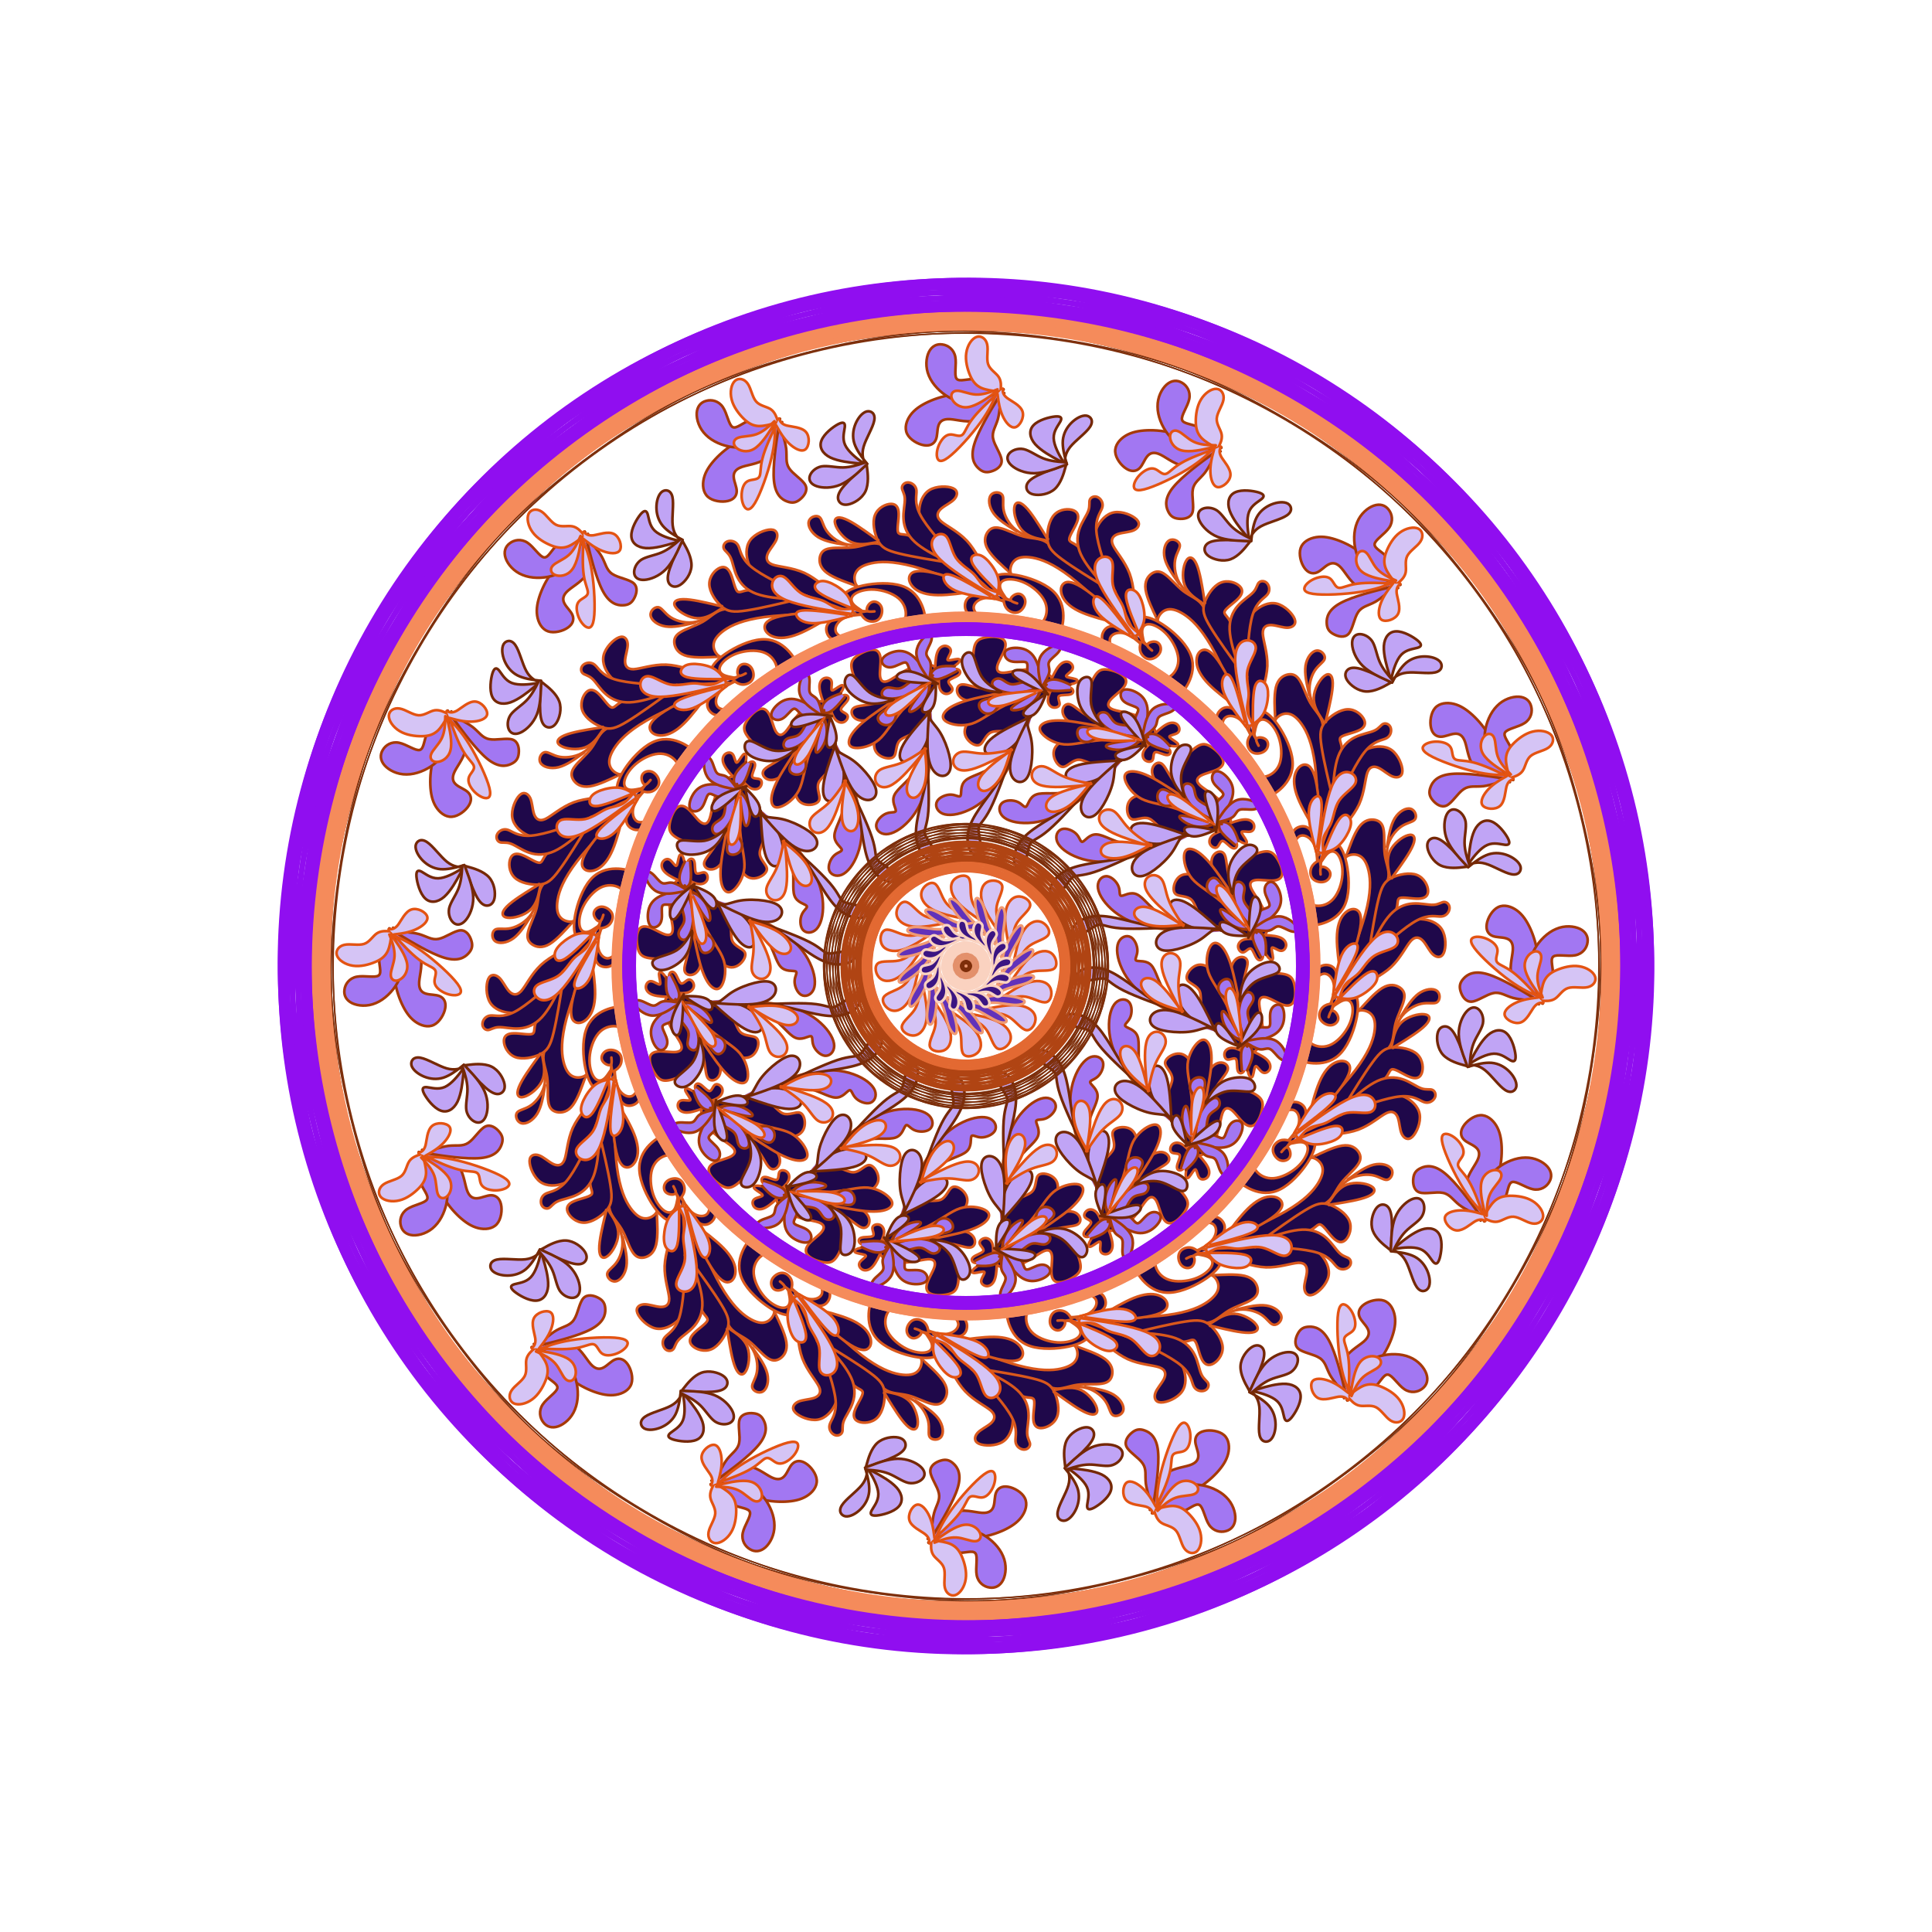 <?xml version="1.0" encoding="utf-8"?>
<!-- Generator: https://www.toybytoy.com/console/Draw-mandala -->
<svg width="704" class="boundless" height="704" viewBox="-374 -374 1452 1452" xmlns="http://www.w3.org/2000/svg" xmlns:xlink="http://www.w3.org/1999/xlink"><style>symbol{overflow: visible;}</style><defs><symbol id="fig1"><path d="M-86.4,-264.9L-98.5,-264.8C-110.7,-264.7,-134.9,-264.4,-151.3,-262.3C-167.7,-260.1,-176.3,-256.1,-181.7,-252.3C-187.2,-248.4,-189.6,-244.7,-189.7,-241.2C-189.9,-237.7,-187.7,-234.5,-186,-233.2C-184.3,-231.9,-182.9,-232.4,-187.6,-232.3C-192.3,-232.1,-202.9,-231.3,-209.5,-232.9C-216,-234.5,-218.4,-238.5,-219.1,-242C-219.7,-245.5,-218.7,-248.4,-214.5,-250.9C-210.4,-253.5,-203.2,-255.6,-197.7,-258.8C-192.3,-262,-188.5,-266.3,-183.5,-267.7C-178.4,-269.2,-172,-267.9,-165.1,-268.8C-158.1,-269.7,-150.7,-272.9,-142.3,-274.8C-133.9,-276.7,-124.5,-277.2,-116,-275.6C-107.5,-274,-99.7,-270.3,-91.2,-268.4C-82.7,-266.5,-73.3,-266.5,-68.7,-266.5L-64,-266.5" fill="#1f084a" stroke="#d9581c" stroke-width="2" stroke-linecap="round"></path></symbol><symbol id="fig2"><path d="M-75.2,-264.1L-78.3,-264C-81.3,-263.9,-87.5,-263.6,-91.9,-261.3C-96.3,-259.1,-98.9,-254.8,-97.9,-251.5C-96.8,-248.1,-92,-245.7,-83.6,-245.7C-75.2,-245.7,-63.2,-248.1,-55.9,-251.3C-48.5,-254.5,-45.9,-258.5,-45.3,-263.1C-44.8,-267.6,-46.4,-272.7,-50.8,-276.4C-55.2,-280.1,-62.4,-282.5,-68.8,-282.9C-75.2,-283.3,-80.8,-281.7,-83.7,-279.5C-86.7,-277.2,-86.9,-274.3,-84.3,-271.5C-81.6,-268.7,-76,-266,-75.7,-264.9C-75.5,-263.9,-80.5,-264.4,-85.1,-266.8C-89.6,-269.2,-93.6,-273.5,-92.7,-277.2C-91.7,-280.9,-85.9,-284.1,-77.1,-286C-68.3,-287.9,-56.5,-288.4,-48.4,-285.7C-40.3,-283.1,-35.7,-277.2,-33.2,-271.3C-30.7,-265.5,-30.1,-259.6,-30.9,-255.5C-31.7,-251.3,-33.9,-248.9,-40,-247.1C-46.1,-245.2,-56.3,-243.9,-66.4,-243.2C-76.5,-242.5,-86.7,-242.5,-93.2,-243.5C-99.7,-244.4,-102.7,-246.3,-104.1,-249.3C-105.6,-252.4,-105.6,-256.7,-101.5,-259.3C-97.3,-262,-89.1,-263.1,-84.9,-263.6L-80.8,-264.1" fill="#1f084a" stroke="#d9581c" stroke-width="2" stroke-linecap="round"></path></symbol><symbol id="fig3"><path d="M-83.2,-264.9L-95.2,-269.2C-107.2,-273.5,-131.2,-282,-144.8,-288C-158.4,-294,-161.6,-297.5,-163.5,-302.7C-165.3,-307.9,-165.9,-314.8,-162.3,-319.9C-158.7,-324.9,-150.9,-328.1,-146.5,-328C-142.1,-327.9,-141.1,-324.4,-142.3,-320.9C-143.5,-317.5,-146.9,-314,-148.7,-310.5C-150.4,-307.1,-150.4,-303.6,-145.5,-301.7C-140.5,-299.9,-130.7,-299.6,-121.6,-295.5C-112.5,-291.3,-104.3,-283.3,-96.9,-277.7C-89.6,-272.1,-83.2,-268.9,-80,-267.3L-76.8,-265.7" fill="#1f084a" stroke="#d9581c" stroke-width="2" stroke-linecap="round"></path></symbol><symbol id="fig4"><path d="M-79.2,-264.9L-78.5,-263.9C-77.9,-262.8,-76.5,-260.7,-74,-259.6C-71.5,-258.5,-67.7,-258.5,-65.5,-260.7C-63.2,-262.8,-62.4,-267.1,-63.6,-270C-64.8,-272.9,-68,-274.5,-70.5,-273.6C-73.1,-272.7,-74.9,-269.2,-74.5,-267.6C-74.1,-266,-71.5,-266.3,-70.1,-266.4L-68.8,-266.5" fill="#1f084a" stroke="#d9581c" stroke-width="2" stroke-linecap="round"></path></symbol><symbol id="fig5"><path d="M109.6,-281.7L102.4,-286.1C95.2,-290.5,80.8,-299.3,72.4,-305.5C64,-311.6,61.6,-315.1,61.2,-320.9C60.8,-326.8,62.4,-335.1,66.5,-339.3C70.7,-343.6,77.3,-343.9,80.9,-342.4C84.5,-340.9,85.1,-337.7,83.3,-333.3C81.6,-328.9,77.6,-323.3,77.6,-320.7C77.6,-318,81.6,-318.3,85.6,-313.9C89.6,-309.5,93.6,-300.4,98,-294.3C102.4,-288.1,107.2,-284.9,109.6,-283.3L112,-281.7" fill="#1f084a" stroke="#d9581c" stroke-width="2" stroke-linecap="round"></path></symbol><symbol id="fig6"><path d="M102.4,-287.3L99.2,-291.1C96,-294.8,89.6,-302.3,86.4,-309.2C83.2,-316.1,83.2,-322.5,85.1,-328.1C86.9,-333.7,90.7,-338.5,92,-342.3C93.3,-346,92.3,-348.7,93.1,-350.5C93.9,-352.4,96.5,-353.5,98.9,-352.4C101.3,-351.3,103.5,-348.1,102.4,-344.5C101.3,-340.9,97.1,-336.9,98,-326.5C98.9,-316.1,105.1,-299.3,108.1,-290.9L111.2,-282.5" fill="#1f084a" stroke="#d9581c" stroke-width="2" stroke-linecap="round"></path></symbol><symbol id="fig7"><path d="M61.6,-320.9L57.6,-321.3C53.6,-321.7,45.6,-322.5,39.6,-326.3C33.6,-330,29.6,-336.7,28.4,-342.1C27.2,-347.6,28.8,-351.9,27.2,-354.1C25.6,-356.4,20.8,-356.7,18.7,-353.9C16.5,-351.1,17.1,-345.2,20.8,-340.1C24.5,-335.1,31.5,-330.8,34.9,-328.7L38.4,-326.5" fill="#1f084a" stroke="#d9581c" stroke-width="2" stroke-linecap="round"></path></symbol><symbol id="fig8"><path d="M60.8,-321.7L57.9,-326.5C54.9,-331.3,49.1,-340.9,44.5,-345.3C40,-349.7,36.8,-348.9,36.3,-344.5C35.7,-340.1,37.9,-332.1,42.1,-327.5C46.4,-322.8,52.8,-321.5,56,-320.8L59.2,-320.1" fill="#1f084a" stroke="#d9581c" stroke-width="2" stroke-linecap="round"></path></symbol><symbol id="fig9"><path d="M116.8,-256.9L111.3,-258.3C105.9,-259.6,94.9,-262.3,87.2,-265.6C79.5,-268.9,74.9,-272.9,72.8,-277.1C70.7,-281.2,70.9,-285.5,73.5,-287.5C76,-289.5,80.8,-289.2,90.4,-282.4C100,-275.6,114.4,-262.3,121.6,-255.6L128.8,-248.9" fill="#1f084a" stroke="#d9581c" stroke-width="2" stroke-linecap="round"></path></symbol><symbol id="fig10"><path d="M72.8,-210.5L64,-208.9C55.2,-207.3,37.6,-204.1,26.4,-205.2C15.2,-206.3,10.4,-211.6,7.9,-218.3C5.3,-224.9,5.1,-232.9,5.9,-238C6.7,-243.1,8.5,-245.2,12.5,-246.4C16.5,-247.6,22.7,-247.9,26.1,-246.5C29.6,-245.2,30.4,-242.3,29.2,-238.4C28,-234.5,24.8,-229.7,23.7,-226.1C22.7,-222.5,23.7,-220.1,28.7,-220.4C33.6,-220.7,42.4,-223.6,51.2,-222.7C60,-221.7,68.8,-216.9,62.5,-211.7C56.3,-206.5,34.9,-200.9,21.7,-195.9C8.5,-190.8,3.5,-186.3,0.9,-182.1C-1.6,-178,-1.6,-174.3,0.7,-170.9C2.9,-167.6,7.5,-164.7,10.4,-166.3C13.3,-167.9,14.7,-174,19.1,-175.7C23.5,-177.5,30.9,-174.8,38.8,-180.1C46.7,-185.5,54.9,-198.8,60.5,-205.3C66.1,-211.9,69.1,-211.6,70.5,-211.5L72,-211.3" fill="#1f084a" stroke="#d9581c" stroke-width="2" stroke-linecap="round"></path></symbol><symbol id="fig11"><path d="M70.4,-209.7L66.3,-210C62.1,-210.3,53.9,-210.8,43.1,-208.4C32.3,-206,18.9,-200.7,9.9,-199.3C0.8,-198,-4,-200.7,-5.9,-204C-7.7,-207.3,-6.7,-211.3,-2.8,-211.6C1.1,-211.9,7.7,-208.4,20.3,-207.6C32.8,-206.8,51.2,-208.7,60.4,-209.6L69.6,-210.5" fill="#1f084a" stroke="#d9581c" stroke-width="2" stroke-linecap="round"></path></symbol><symbol id="fig12"><path d="M32.8,-206.5L26.5,-205.3C20.3,-204.1,7.7,-201.7,-0.8,-199.1C-9.3,-196.4,-13.9,-193.5,-16,-190.7C-18.1,-187.9,-17.9,-185.2,-14,-183.2C-10.1,-181.2,-2.7,-179.9,4.4,-182.1C11.5,-184.4,18.1,-190.3,28.9,-195.7C39.7,-201.2,54.7,-206.3,62.1,-208.8L69.6,-211.3" fill="#1f084a" stroke="#d9581c" stroke-width="2" stroke-linecap="round"></path></symbol><symbol id="fig13"><path d="M62.4,-211.3L63.6,-214.1C64.8,-216.9,67.2,-222.5,69.9,-225.6C72.5,-228.7,75.5,-229.2,77.6,-228.3C79.7,-227.3,81.1,-224.9,79.9,-222.8C78.7,-220.7,74.9,-218.8,75.3,-217.7C75.7,-216.7,80.3,-216.4,82.4,-215.6C84.5,-214.8,84.3,-213.5,81.2,-212.4C78.1,-211.3,72.3,-210.5,71.7,-210.3C71.2,-210,76,-210.3,78.5,-209.1C81.1,-207.9,81.3,-205.2,78.9,-204.3C76.5,-203.3,71.5,-204.1,70,-202.9C68.5,-201.7,70.7,-198.5,70.3,-196.5C69.9,-194.5,66.9,-193.7,64.8,-194.5C62.7,-195.3,61.3,-197.7,61.6,-200.7C61.9,-203.6,63.7,-207.1,64.7,-208.8L65.6,-210.5" fill="#1f084a" stroke="#d9581c" stroke-width="2" stroke-linecap="round"></path></symbol><symbol id="fig14"><path d="M78.4,-211.3L76.4,-212.3C74.4,-213.2,70.4,-215.1,66.9,-215.3C63.5,-215.6,60.5,-214.3,59.6,-212.4C58.7,-210.5,59.7,-208.1,63.2,-207.2C66.7,-206.3,72.5,-206.8,75.5,-207.1L78.4,-207.3" fill="#a277f2" stroke="#a63907" stroke-width="2" stroke-linecap="round"></path></symbol><symbol id="fig15"><path d="M136.8,-172.1L132.4,-172.3C128,-172.4,119.2,-172.7,112.1,-175.5C105.1,-178.3,99.7,-183.6,99.2,-186.9C98.7,-190.3,102.9,-191.6,105.6,-190.1C108.3,-188.7,109.3,-184.4,112.7,-182.5C116,-180.7,121.6,-181.2,125.7,-179.7C129.9,-178.3,132.5,-174.8,133.9,-173.1L135.2,-171.3" fill="#a277f2" stroke="#a63907" stroke-width="2" stroke-linecap="round"></path></symbol><symbol id="fig16"><path d="M135.2,-171.3L132,-171.2C128.8,-171.1,122.4,-170.8,114.7,-172.5C106.9,-174.3,97.9,-178,92.3,-179.2C86.7,-180.4,84.5,-179.1,83.9,-176.9C83.2,-174.8,84,-171.9,85.9,-170.1C87.7,-168.4,90.7,-167.9,92.9,-168.7C95.2,-169.5,96.8,-171.6,100.7,-171.6C104.5,-171.6,110.7,-169.5,116.7,-168.9C122.7,-168.4,128.5,-169.5,131.5,-170L134.4,-170.5" fill="#a277f2" stroke="#a63907" stroke-width="2" stroke-linecap="round"></path></symbol><symbol id="fig17"><path d="M134.4,-170.5L127.9,-169.9C121.3,-169.2,108.3,-167.9,105.7,-166C103.2,-164.1,111.2,-161.7,117.7,-162.7C124.3,-163.6,129.3,-167.9,131.9,-170L134.4,-172.1" fill="#a277f2" stroke="#a63907" stroke-width="2" stroke-linecap="round"></path></symbol><symbol id="fig18"><path d="M134.4,-173.7L135.1,-177.5C135.7,-181.2,137.1,-188.7,136.3,-194.1C135.5,-199.6,132.5,-203.1,128.7,-205.3C124.8,-207.6,120,-208.7,117.7,-207.1C115.5,-205.5,115.7,-201.2,118.8,-198.7C121.9,-196.1,127.7,-195.3,129.1,-193.5C130.4,-191.6,127.2,-188.7,127.1,-185.2C126.9,-181.7,129.9,-177.7,131.3,-175.7L132.8,-173.7" fill="#a277f2" stroke="#a63907" stroke-width="2" stroke-linecap="round"></path></symbol><symbol id="fig19"><path d="M132.8,-173.7L133.6,-177.6C134.4,-181.5,136,-189.2,140.5,-193.2C145.1,-197.2,152.5,-197.5,155.6,-196.4C158.7,-195.3,157.3,-192.9,154.4,-191.3C151.5,-189.7,146.9,-188.9,145.1,-187.2C143.2,-185.5,144,-182.8,142.3,-180C140.5,-177.2,136.3,-174.3,134.1,-172.8L132,-171.3" fill="#a277f2" stroke="#a63907" stroke-width="2" stroke-linecap="round"></path></symbol><symbol id="fig20"><path d="M129.6,-168.9L121.1,-159.7C112.5,-150.5,95.5,-132.1,81.3,-121.5C67.2,-110.8,56,-107.9,46.9,-107.5C37.9,-107.1,30.9,-109.2,27.6,-112.5C24.3,-115.9,24.5,-120.4,27.3,-122.7C30.1,-124.9,35.5,-124.9,38.9,-123.3C42.4,-121.7,44,-118.5,45.3,-119.9C46.7,-121.2,47.7,-127.1,52.8,-128.9C57.9,-130.8,66.9,-128.7,77.2,-130.8C87.5,-132.9,98.9,-139.3,104.7,-142.5L110.4,-145.7" fill="#a277f2" stroke="#a63907" stroke-width="2" stroke-linecap="round"></path></symbol><symbol id="fig21"><path d="M324.8,-284.1L320.4,-288.7C316,-293.2,307.2,-302.3,299.6,-308.4C292,-314.5,285.6,-317.7,279.7,-319.9C273.9,-322,268.5,-323.1,263.3,-322.3C258.1,-321.5,253.1,-318.8,251.5,-314.1C249.9,-309.5,251.7,-302.8,254.4,-299.1C257.1,-295.3,260.5,-294.5,263.6,-295.7C266.7,-296.9,269.3,-300.1,272.3,-301.7C275.2,-303.3,278.4,-303.3,282.1,-299.1C285.9,-294.8,290.1,-286.3,297.5,-283.5C304.8,-280.7,315.2,-283.6,320.4,-285.1L325.6,-286.5" fill="#a277f2" stroke="#a63907" stroke-width="2" stroke-linecap="round"></path></symbol><symbol id="fig22"><path d="M325.6,-286.5L321.7,-287.9C317.9,-289.2,310.1,-291.9,304.4,-295.7C298.7,-299.6,294.9,-304.7,293.1,-311.5C291.2,-318.3,291.2,-326.8,293.9,-333.3C296.5,-339.9,301.9,-344.4,306.5,-346C311.2,-347.6,315.2,-346.3,317.7,-342.9C320.3,-339.6,321.3,-334.3,318.1,-329.5C314.9,-324.7,307.5,-320.4,307.1,-317.1C306.7,-313.7,313.3,-311.3,316.8,-306.8C320.3,-302.3,320.5,-295.6,321.6,-291.9C322.7,-288.1,324.5,-287.3,325.5,-286.9L326.4,-286.5" fill="#a277f2" stroke="#a63907" stroke-width="2" stroke-linecap="round"></path></symbol><symbol id="fig23"><path d="M326.4,-286.5L317.6,-284.4C308.8,-282.3,291.2,-278,281.7,-272.9C272.3,-267.9,270.9,-262,271.1,-257.9C271.2,-253.7,272.8,-251.3,276.1,-249.5C279.5,-247.6,284.5,-246.3,287.6,-249.7C290.7,-253.2,291.7,-261.5,294.7,-265.9C297.6,-270.3,302.4,-270.8,307.6,-273.7C312.8,-276.7,318.4,-282,321.2,-284.7L324,-287.3" fill="#a277f2" stroke="#a63907" stroke-width="2" stroke-linecap="round"></path></symbol><symbol id="fig24"><path d="M212,-321.7L209.1,-325.3C206.1,-328.9,200.3,-336.1,198.1,-342.4C196,-348.7,197.6,-354,202.5,-356.1C207.5,-358.3,215.7,-357.2,220,-355.9C224.3,-354.5,224.5,-352.9,222.1,-350.9C219.7,-348.9,214.7,-346.5,212.7,-341.3C210.7,-336.1,211.7,-328.1,212.3,-324.1L212.8,-320.1" fill="#c0a4f5" stroke="#752805" stroke-width="2" stroke-linecap="round"></path></symbol><symbol id="fig25"><path d="M214.4,-319.3L210,-319.6C205.6,-319.9,196.8,-320.4,190.8,-320C184.8,-319.6,181.6,-318.3,180.1,-316C178.7,-313.7,178.9,-310.5,182.5,-308C186.1,-305.5,193.1,-303.6,198.9,-305.7C204.8,-307.9,209.6,-314,212,-317.1L214.4,-320.1" fill="#c0a4f5" stroke="#752805" stroke-width="2" stroke-linecap="round"></path></symbol><symbol id="fig26"><path d="M214.4,-320.1L214.8,-323.2C215.2,-326.3,216,-332.4,218.4,-337.1C220.8,-341.7,224.8,-344.9,229.3,-346.8C233.9,-348.7,238.9,-349.2,241.9,-347.5C244.8,-345.7,245.6,-341.7,241.2,-338.7C236.8,-335.6,227.2,-333.5,221.6,-330.4C216,-327.3,214.4,-323.3,213.6,-321.3L212.8,-319.3" fill="#c0a4f5" stroke="#752805" stroke-width="2" stroke-linecap="round"></path></symbol><symbol id="fig27"><path d="M212.8,-319.3L208.5,-319.5C204.3,-319.6,195.7,-319.9,189.1,-322.5C182.4,-325.2,177.6,-330.3,175.6,-334.4C173.6,-338.5,174.4,-341.7,177.2,-343.3C180,-344.9,184.8,-344.9,188.7,-342.3C192.5,-339.6,195.5,-334.3,199.6,-330.3C203.7,-326.3,209.1,-323.6,211.7,-322.3L214.4,-320.9" fill="#c0a4f5" stroke="#752805" stroke-width="2" stroke-linecap="round"></path></symbol><symbol id="fig28"><path d="M48.8,-187.3L43.2,-184.7C37.6,-182,26.4,-176.7,20.3,-171.9C14.1,-167.1,13.1,-162.8,14.8,-160.5C16.5,-158.3,21.1,-158,25.9,-159.6C30.7,-161.2,35.7,-164.7,39.3,-169.5C42.9,-174.3,45.1,-180.4,46.1,-183.5L47.2,-186.5" fill="#c0a4f5" stroke="#752805" stroke-width="2" stroke-linecap="round"></path></symbol><symbol id="fig29"><path d="M47.2,-186.5L44.4,-180.9C41.6,-175.3,36,-164.1,34,-156C32,-147.9,33.6,-142.8,36.1,-140.3C38.7,-137.7,42.1,-137.7,44.5,-139.9C46.9,-142,48.3,-146.3,49.1,-151.7C49.9,-157.2,50.1,-163.9,49.2,-169.5C48.3,-175.1,46.1,-179.6,46.1,-182.8C46.1,-186,48.3,-187.9,49.3,-188.8L50.4,-189.7" fill="#c0a4f5" stroke="#752805" stroke-width="2" stroke-linecap="round"></path></symbol><symbol id="fig30"><path d="M60.8,-204.9L56.8,-202.3C52.8,-199.6,44.8,-194.3,43.3,-190.9C41.9,-187.6,46.9,-186.3,50.8,-188.8C54.7,-191.3,57.3,-197.7,58.7,-200.9L60,-204.1" fill="#c0a4f5" stroke="#752805" stroke-width="2" stroke-linecap="round"></path></symbol><symbol id="fig31"><path d="M60,-204.9L54.5,-207.5C49.1,-210,38.1,-215.1,35.6,-218.5C33.1,-222,38.9,-223.9,44.7,-221.2C50.4,-218.5,56,-211.3,58.8,-207.7L61.6,-204.1" fill="#c0a4f5" stroke="#752805" stroke-width="2" stroke-linecap="round"></path></symbol><symbol id="fig32"><path d="M102.4,-180.1L99.6,-181.7C96.8,-183.3,91.2,-186.5,87.9,-191.5C84.5,-196.4,83.5,-203.1,83.7,-207.7C84,-212.4,85.6,-215.1,88,-216.4C90.4,-217.7,93.6,-217.7,94.3,-214C94.9,-210.3,93.1,-202.8,94.1,-196.5C95.2,-190.3,99.2,-185.2,101.2,-182.7L103.2,-180.1" fill="#c0a4f5" stroke="#752805" stroke-width="2" stroke-linecap="round"></path></symbol><symbol id="fig33"><path d="M-29.6,-163.3L-29.2,-159.7C-28.8,-156.1,-28,-148.9,-30.3,-137.5C-32.5,-126,-37.9,-110.3,-37.6,-99.1C-37.3,-87.9,-31.5,-81.2,-27.9,-80C-24.3,-78.8,-22.9,-83.1,-24.4,-87.3C-25.9,-91.6,-30.1,-95.9,-30.9,-99.3C-31.7,-102.8,-29.1,-105.5,-28.3,-116.3C-27.5,-127.1,-28.5,-146,-29.1,-155.5L-29.6,-164.9" fill="#c0a4f5" stroke="#752805" stroke-width="2" stroke-linecap="round"></path></symbol><symbol id="fig34"><path d="M322.4,-288.9L318.9,-287.5C315.5,-286,308.5,-283.1,296.8,-281.2C285.1,-279.3,268.5,-278.5,260.7,-279.7C252.8,-280.9,253.6,-284.1,255.7,-286.7C257.9,-289.2,261.3,-291.1,264.8,-292C268.3,-292.9,271.7,-292.9,274,-290.9C276.3,-288.9,277.3,-284.9,279.9,-284.3C282.4,-283.6,286.4,-286.3,293.9,-287.3C301.3,-288.4,312.3,-287.9,317.7,-287.6L323.2,-287.3" fill="#d5c4f5" stroke="#e35312" stroke-width="2" stroke-linecap="round"></path></symbol><symbol id="fig35"><path d="M323.2,-287.3L321.6,-289.3C320,-291.3,316.8,-295.3,315.3,-299.2C313.9,-303.1,314.1,-306.8,316,-311.6C317.9,-316.4,321.3,-322.3,326,-325.7C330.7,-329.2,336.5,-330.3,339.9,-328.7C343.2,-327.1,344,-322.8,341.6,-319.1C339.2,-315.3,333.6,-312.1,331.6,-308.1C329.6,-304.1,331.2,-299.3,330.4,-295.6C329.6,-291.9,326.4,-289.2,324.8,-287.9L323.2,-286.5" fill="#d5c4f5" stroke="#e35312" stroke-width="2" stroke-linecap="round"></path></symbol><symbol id="fig36"><path d="M320.8,-287.3L319.1,-285.1C317.3,-282.8,313.9,-278.3,311.9,-273.1C309.9,-267.9,309.3,-262,312.5,-260.1C315.7,-258.3,322.7,-260.4,324.8,-264.8C326.9,-269.2,324.3,-275.9,323.7,-280C323.2,-284.1,324.8,-285.7,325.6,-286.5L326.4,-287.3" fill="#d5c4f5" stroke="#e35312" stroke-width="2" stroke-linecap="round"></path></symbol><symbol id="fig37"><path d="M322.4,-288.9L317.6,-289.7C312.8,-290.5,303.2,-292.1,298.1,-295.9C293.1,-299.6,292.5,-305.5,293.9,-308.8C295.2,-312.1,298.4,-312.9,300.9,-310.5C303.5,-308.1,305.3,-302.5,308.9,-298.5C312.5,-294.5,317.9,-292.1,320.5,-290.9L323.2,-289.7" fill="#d5c4f5" stroke="#e35312" stroke-width="2" stroke-linecap="round"></path></symbol><symbol id="fig38"><path d="M263.2,-85.7L261.7,-91.3C260.3,-96.9,257.3,-108.1,257.6,-115.6C257.9,-123.1,261.3,-126.8,263.7,-127.5C266.1,-128.1,267.5,-125.7,267.3,-118.9C267.2,-112.1,265.6,-100.9,264.8,-95.3L264,-89.7" fill="#d5c4f5" stroke="#e35312" stroke-width="2" stroke-linecap="round"></path></symbol><symbol id="fig39"><path d="M264.8,-87.3L266.3,-96.7C267.7,-106,270.7,-124.7,274.8,-134.8C278.9,-144.9,284.3,-146.5,288.1,-145.5C292,-144.4,294.4,-140.7,292.4,-136.9C290.4,-133.2,284,-129.5,280.5,-124.4C277.1,-119.3,276.5,-112.9,274.8,-108.3C273.1,-103.6,270.1,-100.7,268.9,-96.9C267.7,-93.2,268.3,-88.7,268.5,-86.4L268.8,-84.1" fill="#d5c4f5" stroke="#e35312" stroke-width="2" stroke-linecap="round"></path></symbol><symbol id="fig40"><path d="M266.4,-84.9L268.5,-85.3C270.7,-85.7,274.9,-86.5,278.7,-89.3C282.4,-92.1,285.6,-96.9,287.5,-100.9C289.3,-104.9,289.9,-108.1,288.7,-110.8C287.5,-113.5,284.5,-115.6,280.5,-110.3C276.5,-104.9,271.5,-92.1,268.9,-85.7L266.4,-79.3" fill="#d5c4f5" stroke="#e35312" stroke-width="2" stroke-linecap="round"></path></symbol><symbol id="fig41"><path d="M134.4,-91.3L128.5,-93.2C122.7,-95.1,110.9,-98.8,105.1,-103.1C99.2,-107.3,99.2,-112.1,101.3,-114.9C103.5,-117.7,107.7,-118.5,111.2,-116.3C114.7,-114,117.3,-108.7,121.9,-103.9C126.4,-99.1,132.8,-94.8,136,-92.7L139.2,-90.5" fill="#d5c4f5" stroke="#e35312" stroke-width="2" stroke-linecap="round"></path></symbol><symbol id="fig42"><path d="M139.2,-90.5L133.2,-91.5C127.2,-92.4,115.2,-94.3,108.4,-92.8C101.6,-91.3,100,-86.5,102.4,-83.7C104.8,-80.9,111.2,-80.1,118,-81.7C124.8,-83.3,132,-87.3,135.6,-89.3L139.2,-91.3" fill="#d5c4f5" stroke="#e35312" stroke-width="2" stroke-linecap="round"></path></symbol><symbol id="fig43"><path d="M181.6,-108.1L177.2,-109.9C172.8,-111.6,164,-115.1,158.5,-118.5C153.1,-122,150.9,-125.5,151.5,-127.5C152,-129.5,155.2,-130,161.5,-126.3C167.7,-122.5,177.1,-114.5,181.7,-110.5L186.4,-106.5" fill="#d5c4f5" stroke="#e35312" stroke-width="2" stroke-linecap="round"></path></symbol><symbol id="fig44"><path d="M14.4,-32.1L10.1,-34.9C5.9,-37.7,-2.7,-43.3,-7.2,-49.1C-11.7,-54.8,-12.3,-60.7,-9.5,-64.3C-6.7,-67.9,-0.5,-69.2,1.9,-66.3C4.3,-63.3,2.9,-56.1,4.1,-50.5C5.3,-44.9,9.1,-40.9,10.9,-38.9L12.8,-36.9" fill="#d5c4f5" stroke="#e35312" stroke-width="2" stroke-linecap="round"></path></symbol><symbol id="fig45"><path d="M19.2,-21.7L16,-22.8C12.8,-23.9,6.4,-26,0.4,-31.1C-5.6,-36.1,-11.2,-44.1,-12.3,-47.9C-13.3,-51.6,-9.9,-51.1,-6.1,-47.5C-2.4,-43.9,1.6,-37.2,5.5,-33.5C9.3,-29.7,13.1,-28.9,14.9,-28.5L16.8,-28.1" fill="#6132ba" stroke="#f09a73" stroke-width="2" stroke-linecap="round"></path></symbol><symbol id="fig46"><path d="M4,-20.1L1.1,-19.9C-1.9,-19.6,-7.7,-19.1,-11.7,-20.7C-15.7,-22.3,-17.9,-26,-17.6,-28.3C-17.3,-30.5,-14.7,-31.3,-12.9,-30.3C-11.2,-29.2,-10.4,-26.3,-7.9,-24.5C-5.3,-22.8,-1.1,-22.3,1.1,-22L3.2,-21.7" fill="#3b1582" stroke="#fad2c0" stroke-width="2" stroke-linecap="round"></path></symbol><symbol id="fig47"><circle cx="-3.2" cy="-0.9" r="14.3" fill="none" stroke="#fad2c0" stroke-width="2"></circle></symbol><symbol id="fig48"><circle cx="-4.8" cy="1.5" r="4" fill="none" stroke="#e3906b" stroke-width="2"></circle></symbol><symbol id="fig49"><circle cx="0.8" cy="-4.9" r="76.2" fill="none" stroke="#e36932" stroke-width="2"></circle></symbol><symbol id="fig50"></symbol><symbol id="fig51"><circle cx="4" cy="-5.7" r="86.4" fill="none" stroke="#b04413" stroke-width="2"></circle></symbol><symbol id="fig52"><circle cx="0.8" cy="0.7" r="2.9" fill="none" stroke="#7d2e0a" stroke-width="1"></circle></symbol><symbol id="fig53"></symbol><symbol id="fig54"><circle cx="0.8" cy="-5.7" r="101.4" fill="none" stroke="#7d2e0a" stroke-width="1"></circle></symbol><symbol id="fig55"><circle cx="8.8" cy="-6.5" r="486.4" fill="none" stroke="#7d2e0a" stroke-width="1"></circle></symbol><symbol id="fig56"><circle cx="2.4" cy="-4.9" r="485" fill="none" stroke="#f58b5b" stroke-width="4"></circle></symbol><symbol id="fig57"><circle cx="6.4" cy="-2.5" r="257.6" fill="none" stroke="#f58b5b" stroke-width="4"></circle></symbol><symbol id="fig58"><circle cx="3.2" cy="-0.1" r="253.2" fill="none" stroke="#900ef0" stroke-width="4"></circle></symbol><symbol id="fig59"><circle cx="8.8" cy="-6.5" r="504.5" fill="none" stroke="#900ef0" stroke-width="4"></circle></symbol></defs><g transform="translate(352, 352)"><g id="layer1"><use xlink:href="#fig1" transform="rotate(0)"></use><use xlink:href="#fig1" transform="rotate(22.5)"></use><use xlink:href="#fig1" transform="rotate(45)"></use><use xlink:href="#fig1" transform="rotate(67.5)"></use><use xlink:href="#fig1" transform="rotate(90)"></use><use xlink:href="#fig1" transform="rotate(112.5)"></use><use xlink:href="#fig1" transform="rotate(135)"></use><use xlink:href="#fig1" transform="rotate(157.5)"></use><use xlink:href="#fig1" transform="rotate(180)"></use><use xlink:href="#fig1" transform="rotate(202.5)"></use><use xlink:href="#fig1" transform="rotate(225)"></use><use xlink:href="#fig1" transform="rotate(247.5)"></use><use xlink:href="#fig1" transform="rotate(270)"></use><use xlink:href="#fig1" transform="rotate(292.5)"></use><use xlink:href="#fig1" transform="rotate(315)"></use><use xlink:href="#fig1" transform="rotate(337.5)"></use></g><g id="layer2"><use xlink:href="#fig2" transform="rotate(0)"></use><use xlink:href="#fig2" transform="rotate(22.5)"></use><use xlink:href="#fig2" transform="rotate(45)"></use><use xlink:href="#fig2" transform="rotate(67.5)"></use><use xlink:href="#fig2" transform="rotate(90)"></use><use xlink:href="#fig2" transform="rotate(112.5)"></use><use xlink:href="#fig2" transform="rotate(135)"></use><use xlink:href="#fig2" transform="rotate(157.5)"></use><use xlink:href="#fig2" transform="rotate(180)"></use><use xlink:href="#fig2" transform="rotate(202.5)"></use><use xlink:href="#fig2" transform="rotate(225)"></use><use xlink:href="#fig2" transform="rotate(247.5)"></use><use xlink:href="#fig2" transform="rotate(270)"></use><use xlink:href="#fig2" transform="rotate(292.5)"></use><use xlink:href="#fig2" transform="rotate(315)"></use><use xlink:href="#fig2" transform="rotate(337.5)"></use></g><g id="layer3"><use xlink:href="#fig3" transform="rotate(0)"></use><use xlink:href="#fig3" transform="rotate(22.5)"></use><use xlink:href="#fig3" transform="rotate(45)"></use><use xlink:href="#fig3" transform="rotate(67.5)"></use><use xlink:href="#fig3" transform="rotate(90)"></use><use xlink:href="#fig3" transform="rotate(112.5)"></use><use xlink:href="#fig3" transform="rotate(135)"></use><use xlink:href="#fig3" transform="rotate(157.5)"></use><use xlink:href="#fig3" transform="rotate(180)"></use><use xlink:href="#fig3" transform="rotate(202.5)"></use><use xlink:href="#fig3" transform="rotate(225)"></use><use xlink:href="#fig3" transform="rotate(247.5)"></use><use xlink:href="#fig3" transform="rotate(270)"></use><use xlink:href="#fig3" transform="rotate(292.5)"></use><use xlink:href="#fig3" transform="rotate(315)"></use><use xlink:href="#fig3" transform="rotate(337.5)"></use></g><g id="layer4"><use xlink:href="#fig4" transform="rotate(0)"></use><use xlink:href="#fig4" transform="rotate(22.5)"></use><use xlink:href="#fig4" transform="rotate(45)"></use><use xlink:href="#fig4" transform="rotate(67.5)"></use><use xlink:href="#fig4" transform="rotate(90)"></use><use xlink:href="#fig4" transform="rotate(112.5)"></use><use xlink:href="#fig4" transform="rotate(135)"></use><use xlink:href="#fig4" transform="rotate(157.5)"></use><use xlink:href="#fig4" transform="rotate(180)"></use><use xlink:href="#fig4" transform="rotate(202.5)"></use><use xlink:href="#fig4" transform="rotate(225)"></use><use xlink:href="#fig4" transform="rotate(247.5)"></use><use xlink:href="#fig4" transform="rotate(270)"></use><use xlink:href="#fig4" transform="rotate(292.5)"></use><use xlink:href="#fig4" transform="rotate(315)"></use><use xlink:href="#fig4" transform="rotate(337.5)"></use></g><g id="layer5"><use xlink:href="#fig5" transform="rotate(0)"></use><use xlink:href="#fig5" transform="rotate(22.5)"></use><use xlink:href="#fig5" transform="rotate(45)"></use><use xlink:href="#fig5" transform="rotate(67.5)"></use><use xlink:href="#fig5" transform="rotate(90)"></use><use xlink:href="#fig5" transform="rotate(112.5)"></use><use xlink:href="#fig5" transform="rotate(135)"></use><use xlink:href="#fig5" transform="rotate(157.5)"></use><use xlink:href="#fig5" transform="rotate(180)"></use><use xlink:href="#fig5" transform="rotate(202.5)"></use><use xlink:href="#fig5" transform="rotate(225)"></use><use xlink:href="#fig5" transform="rotate(247.5)"></use><use xlink:href="#fig5" transform="rotate(270)"></use><use xlink:href="#fig5" transform="rotate(292.5)"></use><use xlink:href="#fig5" transform="rotate(315)"></use><use xlink:href="#fig5" transform="rotate(337.5)"></use></g><g id="layer6"><use xlink:href="#fig6" transform="rotate(0)"></use><use xlink:href="#fig6" transform="rotate(22.5)"></use><use xlink:href="#fig6" transform="rotate(45)"></use><use xlink:href="#fig6" transform="rotate(67.5)"></use><use xlink:href="#fig6" transform="rotate(90)"></use><use xlink:href="#fig6" transform="rotate(112.5)"></use><use xlink:href="#fig6" transform="rotate(135)"></use><use xlink:href="#fig6" transform="rotate(157.5)"></use><use xlink:href="#fig6" transform="rotate(180)"></use><use xlink:href="#fig6" transform="rotate(202.5)"></use><use xlink:href="#fig6" transform="rotate(225)"></use><use xlink:href="#fig6" transform="rotate(247.5)"></use><use xlink:href="#fig6" transform="rotate(270)"></use><use xlink:href="#fig6" transform="rotate(292.5)"></use><use xlink:href="#fig6" transform="rotate(315)"></use><use xlink:href="#fig6" transform="rotate(337.5)"></use></g><g id="layer7"><use xlink:href="#fig7" transform="rotate(0)"></use><use xlink:href="#fig7" transform="rotate(22.5)"></use><use xlink:href="#fig7" transform="rotate(45)"></use><use xlink:href="#fig7" transform="rotate(67.5)"></use><use xlink:href="#fig7" transform="rotate(90)"></use><use xlink:href="#fig7" transform="rotate(112.5)"></use><use xlink:href="#fig7" transform="rotate(135)"></use><use xlink:href="#fig7" transform="rotate(157.5)"></use><use xlink:href="#fig7" transform="rotate(180)"></use><use xlink:href="#fig7" transform="rotate(202.5)"></use><use xlink:href="#fig7" transform="rotate(225)"></use><use xlink:href="#fig7" transform="rotate(247.5)"></use><use xlink:href="#fig7" transform="rotate(270)"></use><use xlink:href="#fig7" transform="rotate(292.5)"></use><use xlink:href="#fig7" transform="rotate(315)"></use><use xlink:href="#fig7" transform="rotate(337.5)"></use></g><g id="layer8"><use xlink:href="#fig8" transform="rotate(0)"></use><use xlink:href="#fig8" transform="rotate(22.5)"></use><use xlink:href="#fig8" transform="rotate(45)"></use><use xlink:href="#fig8" transform="rotate(67.5)"></use><use xlink:href="#fig8" transform="rotate(90)"></use><use xlink:href="#fig8" transform="rotate(112.5)"></use><use xlink:href="#fig8" transform="rotate(135)"></use><use xlink:href="#fig8" transform="rotate(157.5)"></use><use xlink:href="#fig8" transform="rotate(180)"></use><use xlink:href="#fig8" transform="rotate(202.5)"></use><use xlink:href="#fig8" transform="rotate(225)"></use><use xlink:href="#fig8" transform="rotate(247.5)"></use><use xlink:href="#fig8" transform="rotate(270)"></use><use xlink:href="#fig8" transform="rotate(292.5)"></use><use xlink:href="#fig8" transform="rotate(315)"></use><use xlink:href="#fig8" transform="rotate(337.5)"></use></g><g id="layer9"><use xlink:href="#fig9" transform="rotate(0)"></use><use xlink:href="#fig9" transform="rotate(22.5)"></use><use xlink:href="#fig9" transform="rotate(45)"></use><use xlink:href="#fig9" transform="rotate(67.5)"></use><use xlink:href="#fig9" transform="rotate(90)"></use><use xlink:href="#fig9" transform="rotate(112.5)"></use><use xlink:href="#fig9" transform="rotate(135)"></use><use xlink:href="#fig9" transform="rotate(157.5)"></use><use xlink:href="#fig9" transform="rotate(180)"></use><use xlink:href="#fig9" transform="rotate(202.5)"></use><use xlink:href="#fig9" transform="rotate(225)"></use><use xlink:href="#fig9" transform="rotate(247.5)"></use><use xlink:href="#fig9" transform="rotate(270)"></use><use xlink:href="#fig9" transform="rotate(292.5)"></use><use xlink:href="#fig9" transform="rotate(315)"></use><use xlink:href="#fig9" transform="rotate(337.5)"></use></g><g id="layer10"><use xlink:href="#fig10" transform="rotate(0)"></use><use xlink:href="#fig10" transform="rotate(22.5)"></use><use xlink:href="#fig10" transform="rotate(45)"></use><use xlink:href="#fig10" transform="rotate(67.5)"></use><use xlink:href="#fig10" transform="rotate(90)"></use><use xlink:href="#fig10" transform="rotate(112.5)"></use><use xlink:href="#fig10" transform="rotate(135)"></use><use xlink:href="#fig10" transform="rotate(157.5)"></use><use xlink:href="#fig10" transform="rotate(180)"></use><use xlink:href="#fig10" transform="rotate(202.5)"></use><use xlink:href="#fig10" transform="rotate(225)"></use><use xlink:href="#fig10" transform="rotate(247.5)"></use><use xlink:href="#fig10" transform="rotate(270)"></use><use xlink:href="#fig10" transform="rotate(292.5)"></use><use xlink:href="#fig10" transform="rotate(315)"></use><use xlink:href="#fig10" transform="rotate(337.5)"></use></g><g id="layer11"><use xlink:href="#fig11" transform="rotate(0)"></use><use xlink:href="#fig11" transform="rotate(22.5)"></use><use xlink:href="#fig11" transform="rotate(45)"></use><use xlink:href="#fig11" transform="rotate(67.5)"></use><use xlink:href="#fig11" transform="rotate(90)"></use><use xlink:href="#fig11" transform="rotate(112.5)"></use><use xlink:href="#fig11" transform="rotate(135)"></use><use xlink:href="#fig11" transform="rotate(157.5)"></use><use xlink:href="#fig11" transform="rotate(180)"></use><use xlink:href="#fig11" transform="rotate(202.5)"></use><use xlink:href="#fig11" transform="rotate(225)"></use><use xlink:href="#fig11" transform="rotate(247.5)"></use><use xlink:href="#fig11" transform="rotate(270)"></use><use xlink:href="#fig11" transform="rotate(292.5)"></use><use xlink:href="#fig11" transform="rotate(315)"></use><use xlink:href="#fig11" transform="rotate(337.5)"></use></g><g id="layer12"><use xlink:href="#fig12" transform="rotate(0)"></use><use xlink:href="#fig12" transform="rotate(22.5)"></use><use xlink:href="#fig12" transform="rotate(45)"></use><use xlink:href="#fig12" transform="rotate(67.5)"></use><use xlink:href="#fig12" transform="rotate(90)"></use><use xlink:href="#fig12" transform="rotate(112.5)"></use><use xlink:href="#fig12" transform="rotate(135)"></use><use xlink:href="#fig12" transform="rotate(157.5)"></use><use xlink:href="#fig12" transform="rotate(180)"></use><use xlink:href="#fig12" transform="rotate(202.5)"></use><use xlink:href="#fig12" transform="rotate(225)"></use><use xlink:href="#fig12" transform="rotate(247.5)"></use><use xlink:href="#fig12" transform="rotate(270)"></use><use xlink:href="#fig12" transform="rotate(292.5)"></use><use xlink:href="#fig12" transform="rotate(315)"></use><use xlink:href="#fig12" transform="rotate(337.5)"></use></g><g id="layer13"><use xlink:href="#fig13" transform="rotate(0)"></use><use xlink:href="#fig13" transform="rotate(22.5)"></use><use xlink:href="#fig13" transform="rotate(45)"></use><use xlink:href="#fig13" transform="rotate(67.5)"></use><use xlink:href="#fig13" transform="rotate(90)"></use><use xlink:href="#fig13" transform="rotate(112.5)"></use><use xlink:href="#fig13" transform="rotate(135)"></use><use xlink:href="#fig13" transform="rotate(157.5)"></use><use xlink:href="#fig13" transform="rotate(180)"></use><use xlink:href="#fig13" transform="rotate(202.5)"></use><use xlink:href="#fig13" transform="rotate(225)"></use><use xlink:href="#fig13" transform="rotate(247.5)"></use><use xlink:href="#fig13" transform="rotate(270)"></use><use xlink:href="#fig13" transform="rotate(292.5)"></use><use xlink:href="#fig13" transform="rotate(315)"></use><use xlink:href="#fig13" transform="rotate(337.5)"></use></g><g id="layer14"><use xlink:href="#fig14" transform="rotate(0)"></use><use xlink:href="#fig14" transform="rotate(22.5)"></use><use xlink:href="#fig14" transform="rotate(45)"></use><use xlink:href="#fig14" transform="rotate(67.5)"></use><use xlink:href="#fig14" transform="rotate(90)"></use><use xlink:href="#fig14" transform="rotate(112.5)"></use><use xlink:href="#fig14" transform="rotate(135)"></use><use xlink:href="#fig14" transform="rotate(157.5)"></use><use xlink:href="#fig14" transform="rotate(180)"></use><use xlink:href="#fig14" transform="rotate(202.5)"></use><use xlink:href="#fig14" transform="rotate(225)"></use><use xlink:href="#fig14" transform="rotate(247.5)"></use><use xlink:href="#fig14" transform="rotate(270)"></use><use xlink:href="#fig14" transform="rotate(292.5)"></use><use xlink:href="#fig14" transform="rotate(315)"></use><use xlink:href="#fig14" transform="rotate(337.5)"></use></g><g id="layer15"><use xlink:href="#fig15" transform="rotate(0)"></use><use xlink:href="#fig15" transform="rotate(22.5)"></use><use xlink:href="#fig15" transform="rotate(45)"></use><use xlink:href="#fig15" transform="rotate(67.5)"></use><use xlink:href="#fig15" transform="rotate(90)"></use><use xlink:href="#fig15" transform="rotate(112.5)"></use><use xlink:href="#fig15" transform="rotate(135)"></use><use xlink:href="#fig15" transform="rotate(157.5)"></use><use xlink:href="#fig15" transform="rotate(180)"></use><use xlink:href="#fig15" transform="rotate(202.5)"></use><use xlink:href="#fig15" transform="rotate(225)"></use><use xlink:href="#fig15" transform="rotate(247.5)"></use><use xlink:href="#fig15" transform="rotate(270)"></use><use xlink:href="#fig15" transform="rotate(292.5)"></use><use xlink:href="#fig15" transform="rotate(315)"></use><use xlink:href="#fig15" transform="rotate(337.5)"></use></g><g id="layer16"><use xlink:href="#fig16" transform="rotate(0)"></use><use xlink:href="#fig16" transform="rotate(22.5)"></use><use xlink:href="#fig16" transform="rotate(45)"></use><use xlink:href="#fig16" transform="rotate(67.5)"></use><use xlink:href="#fig16" transform="rotate(90)"></use><use xlink:href="#fig16" transform="rotate(112.5)"></use><use xlink:href="#fig16" transform="rotate(135)"></use><use xlink:href="#fig16" transform="rotate(157.5)"></use><use xlink:href="#fig16" transform="rotate(180)"></use><use xlink:href="#fig16" transform="rotate(202.5)"></use><use xlink:href="#fig16" transform="rotate(225)"></use><use xlink:href="#fig16" transform="rotate(247.5)"></use><use xlink:href="#fig16" transform="rotate(270)"></use><use xlink:href="#fig16" transform="rotate(292.5)"></use><use xlink:href="#fig16" transform="rotate(315)"></use><use xlink:href="#fig16" transform="rotate(337.5)"></use></g><g id="layer17"><use xlink:href="#fig17" transform="rotate(0)"></use><use xlink:href="#fig17" transform="rotate(22.5)"></use><use xlink:href="#fig17" transform="rotate(45)"></use><use xlink:href="#fig17" transform="rotate(67.5)"></use><use xlink:href="#fig17" transform="rotate(90)"></use><use xlink:href="#fig17" transform="rotate(112.5)"></use><use xlink:href="#fig17" transform="rotate(135)"></use><use xlink:href="#fig17" transform="rotate(157.5)"></use><use xlink:href="#fig17" transform="rotate(180)"></use><use xlink:href="#fig17" transform="rotate(202.5)"></use><use xlink:href="#fig17" transform="rotate(225)"></use><use xlink:href="#fig17" transform="rotate(247.5)"></use><use xlink:href="#fig17" transform="rotate(270)"></use><use xlink:href="#fig17" transform="rotate(292.5)"></use><use xlink:href="#fig17" transform="rotate(315)"></use><use xlink:href="#fig17" transform="rotate(337.5)"></use></g><g id="layer18"><use xlink:href="#fig18" transform="rotate(0)"></use><use xlink:href="#fig18" transform="rotate(22.5)"></use><use xlink:href="#fig18" transform="rotate(45)"></use><use xlink:href="#fig18" transform="rotate(67.5)"></use><use xlink:href="#fig18" transform="rotate(90)"></use><use xlink:href="#fig18" transform="rotate(112.5)"></use><use xlink:href="#fig18" transform="rotate(135)"></use><use xlink:href="#fig18" transform="rotate(157.5)"></use><use xlink:href="#fig18" transform="rotate(180)"></use><use xlink:href="#fig18" transform="rotate(202.5)"></use><use xlink:href="#fig18" transform="rotate(225)"></use><use xlink:href="#fig18" transform="rotate(247.5)"></use><use xlink:href="#fig18" transform="rotate(270)"></use><use xlink:href="#fig18" transform="rotate(292.5)"></use><use xlink:href="#fig18" transform="rotate(315)"></use><use xlink:href="#fig18" transform="rotate(337.5)"></use></g><g id="layer19"><use xlink:href="#fig19" transform="rotate(0)"></use><use xlink:href="#fig19" transform="rotate(22.5)"></use><use xlink:href="#fig19" transform="rotate(45)"></use><use xlink:href="#fig19" transform="rotate(67.5)"></use><use xlink:href="#fig19" transform="rotate(90)"></use><use xlink:href="#fig19" transform="rotate(112.5)"></use><use xlink:href="#fig19" transform="rotate(135)"></use><use xlink:href="#fig19" transform="rotate(157.5)"></use><use xlink:href="#fig19" transform="rotate(180)"></use><use xlink:href="#fig19" transform="rotate(202.5)"></use><use xlink:href="#fig19" transform="rotate(225)"></use><use xlink:href="#fig19" transform="rotate(247.5)"></use><use xlink:href="#fig19" transform="rotate(270)"></use><use xlink:href="#fig19" transform="rotate(292.5)"></use><use xlink:href="#fig19" transform="rotate(315)"></use><use xlink:href="#fig19" transform="rotate(337.5)"></use></g><g id="layer20"><use xlink:href="#fig20" transform="rotate(0)"></use><use xlink:href="#fig20" transform="rotate(22.5)"></use><use xlink:href="#fig20" transform="rotate(45)"></use><use xlink:href="#fig20" transform="rotate(67.5)"></use><use xlink:href="#fig20" transform="rotate(90)"></use><use xlink:href="#fig20" transform="rotate(112.5)"></use><use xlink:href="#fig20" transform="rotate(135)"></use><use xlink:href="#fig20" transform="rotate(157.5)"></use><use xlink:href="#fig20" transform="rotate(180)"></use><use xlink:href="#fig20" transform="rotate(202.5)"></use><use xlink:href="#fig20" transform="rotate(225)"></use><use xlink:href="#fig20" transform="rotate(247.5)"></use><use xlink:href="#fig20" transform="rotate(270)"></use><use xlink:href="#fig20" transform="rotate(292.5)"></use><use xlink:href="#fig20" transform="rotate(315)"></use><use xlink:href="#fig20" transform="rotate(337.5)"></use></g><g id="layer21"><use xlink:href="#fig21" transform="rotate(0)"></use><use xlink:href="#fig21" transform="rotate(22.5)"></use><use xlink:href="#fig21" transform="rotate(45)"></use><use xlink:href="#fig21" transform="rotate(67.5)"></use><use xlink:href="#fig21" transform="rotate(90)"></use><use xlink:href="#fig21" transform="rotate(112.5)"></use><use xlink:href="#fig21" transform="rotate(135)"></use><use xlink:href="#fig21" transform="rotate(157.5)"></use><use xlink:href="#fig21" transform="rotate(180)"></use><use xlink:href="#fig21" transform="rotate(202.5)"></use><use xlink:href="#fig21" transform="rotate(225)"></use><use xlink:href="#fig21" transform="rotate(247.5)"></use><use xlink:href="#fig21" transform="rotate(270)"></use><use xlink:href="#fig21" transform="rotate(292.5)"></use><use xlink:href="#fig21" transform="rotate(315)"></use><use xlink:href="#fig21" transform="rotate(337.5)"></use></g><g id="layer22"><use xlink:href="#fig22" transform="rotate(0)"></use><use xlink:href="#fig22" transform="rotate(22.5)"></use><use xlink:href="#fig22" transform="rotate(45)"></use><use xlink:href="#fig22" transform="rotate(67.5)"></use><use xlink:href="#fig22" transform="rotate(90)"></use><use xlink:href="#fig22" transform="rotate(112.5)"></use><use xlink:href="#fig22" transform="rotate(135)"></use><use xlink:href="#fig22" transform="rotate(157.5)"></use><use xlink:href="#fig22" transform="rotate(180)"></use><use xlink:href="#fig22" transform="rotate(202.5)"></use><use xlink:href="#fig22" transform="rotate(225)"></use><use xlink:href="#fig22" transform="rotate(247.5)"></use><use xlink:href="#fig22" transform="rotate(270)"></use><use xlink:href="#fig22" transform="rotate(292.5)"></use><use xlink:href="#fig22" transform="rotate(315)"></use><use xlink:href="#fig22" transform="rotate(337.5)"></use></g><g id="layer23"><use xlink:href="#fig23" transform="rotate(0)"></use><use xlink:href="#fig23" transform="rotate(22.5)"></use><use xlink:href="#fig23" transform="rotate(45)"></use><use xlink:href="#fig23" transform="rotate(67.5)"></use><use xlink:href="#fig23" transform="rotate(90)"></use><use xlink:href="#fig23" transform="rotate(112.5)"></use><use xlink:href="#fig23" transform="rotate(135)"></use><use xlink:href="#fig23" transform="rotate(157.5)"></use><use xlink:href="#fig23" transform="rotate(180)"></use><use xlink:href="#fig23" transform="rotate(202.5)"></use><use xlink:href="#fig23" transform="rotate(225)"></use><use xlink:href="#fig23" transform="rotate(247.5)"></use><use xlink:href="#fig23" transform="rotate(270)"></use><use xlink:href="#fig23" transform="rotate(292.5)"></use><use xlink:href="#fig23" transform="rotate(315)"></use><use xlink:href="#fig23" transform="rotate(337.5)"></use></g><g id="layer24"><use xlink:href="#fig24" transform="rotate(0)"></use><use xlink:href="#fig24" transform="rotate(22.5)"></use><use xlink:href="#fig24" transform="rotate(45)"></use><use xlink:href="#fig24" transform="rotate(67.5)"></use><use xlink:href="#fig24" transform="rotate(90)"></use><use xlink:href="#fig24" transform="rotate(112.5)"></use><use xlink:href="#fig24" transform="rotate(135)"></use><use xlink:href="#fig24" transform="rotate(157.5)"></use><use xlink:href="#fig24" transform="rotate(180)"></use><use xlink:href="#fig24" transform="rotate(202.5)"></use><use xlink:href="#fig24" transform="rotate(225)"></use><use xlink:href="#fig24" transform="rotate(247.5)"></use><use xlink:href="#fig24" transform="rotate(270)"></use><use xlink:href="#fig24" transform="rotate(292.5)"></use><use xlink:href="#fig24" transform="rotate(315)"></use><use xlink:href="#fig24" transform="rotate(337.5)"></use></g><g id="layer25"><use xlink:href="#fig25" transform="rotate(0)"></use><use xlink:href="#fig25" transform="rotate(22.5)"></use><use xlink:href="#fig25" transform="rotate(45)"></use><use xlink:href="#fig25" transform="rotate(67.5)"></use><use xlink:href="#fig25" transform="rotate(90)"></use><use xlink:href="#fig25" transform="rotate(112.5)"></use><use xlink:href="#fig25" transform="rotate(135)"></use><use xlink:href="#fig25" transform="rotate(157.5)"></use><use xlink:href="#fig25" transform="rotate(180)"></use><use xlink:href="#fig25" transform="rotate(202.5)"></use><use xlink:href="#fig25" transform="rotate(225)"></use><use xlink:href="#fig25" transform="rotate(247.5)"></use><use xlink:href="#fig25" transform="rotate(270)"></use><use xlink:href="#fig25" transform="rotate(292.5)"></use><use xlink:href="#fig25" transform="rotate(315)"></use><use xlink:href="#fig25" transform="rotate(337.5)"></use></g><g id="layer26"><use xlink:href="#fig26" transform="rotate(0)"></use><use xlink:href="#fig26" transform="rotate(22.5)"></use><use xlink:href="#fig26" transform="rotate(45)"></use><use xlink:href="#fig26" transform="rotate(67.5)"></use><use xlink:href="#fig26" transform="rotate(90)"></use><use xlink:href="#fig26" transform="rotate(112.5)"></use><use xlink:href="#fig26" transform="rotate(135)"></use><use xlink:href="#fig26" transform="rotate(157.5)"></use><use xlink:href="#fig26" transform="rotate(180)"></use><use xlink:href="#fig26" transform="rotate(202.5)"></use><use xlink:href="#fig26" transform="rotate(225)"></use><use xlink:href="#fig26" transform="rotate(247.5)"></use><use xlink:href="#fig26" transform="rotate(270)"></use><use xlink:href="#fig26" transform="rotate(292.5)"></use><use xlink:href="#fig26" transform="rotate(315)"></use><use xlink:href="#fig26" transform="rotate(337.5)"></use></g><g id="layer27"><use xlink:href="#fig27" transform="rotate(0)"></use><use xlink:href="#fig27" transform="rotate(22.5)"></use><use xlink:href="#fig27" transform="rotate(45)"></use><use xlink:href="#fig27" transform="rotate(67.5)"></use><use xlink:href="#fig27" transform="rotate(90)"></use><use xlink:href="#fig27" transform="rotate(112.5)"></use><use xlink:href="#fig27" transform="rotate(135)"></use><use xlink:href="#fig27" transform="rotate(157.5)"></use><use xlink:href="#fig27" transform="rotate(180)"></use><use xlink:href="#fig27" transform="rotate(202.5)"></use><use xlink:href="#fig27" transform="rotate(225)"></use><use xlink:href="#fig27" transform="rotate(247.5)"></use><use xlink:href="#fig27" transform="rotate(270)"></use><use xlink:href="#fig27" transform="rotate(292.5)"></use><use xlink:href="#fig27" transform="rotate(315)"></use><use xlink:href="#fig27" transform="rotate(337.5)"></use></g><g id="layer28"><use xlink:href="#fig28" transform="rotate(0)"></use><use xlink:href="#fig28" transform="rotate(22.5)"></use><use xlink:href="#fig28" transform="rotate(45)"></use><use xlink:href="#fig28" transform="rotate(67.5)"></use><use xlink:href="#fig28" transform="rotate(90)"></use><use xlink:href="#fig28" transform="rotate(112.5)"></use><use xlink:href="#fig28" transform="rotate(135)"></use><use xlink:href="#fig28" transform="rotate(157.5)"></use><use xlink:href="#fig28" transform="rotate(180)"></use><use xlink:href="#fig28" transform="rotate(202.5)"></use><use xlink:href="#fig28" transform="rotate(225)"></use><use xlink:href="#fig28" transform="rotate(247.5)"></use><use xlink:href="#fig28" transform="rotate(270)"></use><use xlink:href="#fig28" transform="rotate(292.5)"></use><use xlink:href="#fig28" transform="rotate(315)"></use><use xlink:href="#fig28" transform="rotate(337.5)"></use></g><g id="layer29"><use xlink:href="#fig29" transform="rotate(0)"></use><use xlink:href="#fig29" transform="rotate(22.5)"></use><use xlink:href="#fig29" transform="rotate(45)"></use><use xlink:href="#fig29" transform="rotate(67.5)"></use><use xlink:href="#fig29" transform="rotate(90)"></use><use xlink:href="#fig29" transform="rotate(112.5)"></use><use xlink:href="#fig29" transform="rotate(135)"></use><use xlink:href="#fig29" transform="rotate(157.5)"></use><use xlink:href="#fig29" transform="rotate(180)"></use><use xlink:href="#fig29" transform="rotate(202.5)"></use><use xlink:href="#fig29" transform="rotate(225)"></use><use xlink:href="#fig29" transform="rotate(247.5)"></use><use xlink:href="#fig29" transform="rotate(270)"></use><use xlink:href="#fig29" transform="rotate(292.5)"></use><use xlink:href="#fig29" transform="rotate(315)"></use><use xlink:href="#fig29" transform="rotate(337.5)"></use></g><g id="layer30"><use xlink:href="#fig30" transform="rotate(0)"></use><use xlink:href="#fig30" transform="rotate(22.5)"></use><use xlink:href="#fig30" transform="rotate(45)"></use><use xlink:href="#fig30" transform="rotate(67.5)"></use><use xlink:href="#fig30" transform="rotate(90)"></use><use xlink:href="#fig30" transform="rotate(112.5)"></use><use xlink:href="#fig30" transform="rotate(135)"></use><use xlink:href="#fig30" transform="rotate(157.5)"></use><use xlink:href="#fig30" transform="rotate(180)"></use><use xlink:href="#fig30" transform="rotate(202.5)"></use><use xlink:href="#fig30" transform="rotate(225)"></use><use xlink:href="#fig30" transform="rotate(247.5)"></use><use xlink:href="#fig30" transform="rotate(270)"></use><use xlink:href="#fig30" transform="rotate(292.5)"></use><use xlink:href="#fig30" transform="rotate(315)"></use><use xlink:href="#fig30" transform="rotate(337.5)"></use></g><g id="layer31"><use xlink:href="#fig31" transform="rotate(0)"></use><use xlink:href="#fig31" transform="rotate(22.5)"></use><use xlink:href="#fig31" transform="rotate(45)"></use><use xlink:href="#fig31" transform="rotate(67.5)"></use><use xlink:href="#fig31" transform="rotate(90)"></use><use xlink:href="#fig31" transform="rotate(112.5)"></use><use xlink:href="#fig31" transform="rotate(135)"></use><use xlink:href="#fig31" transform="rotate(157.5)"></use><use xlink:href="#fig31" transform="rotate(180)"></use><use xlink:href="#fig31" transform="rotate(202.5)"></use><use xlink:href="#fig31" transform="rotate(225)"></use><use xlink:href="#fig31" transform="rotate(247.5)"></use><use xlink:href="#fig31" transform="rotate(270)"></use><use xlink:href="#fig31" transform="rotate(292.5)"></use><use xlink:href="#fig31" transform="rotate(315)"></use><use xlink:href="#fig31" transform="rotate(337.5)"></use></g><g id="layer32"><use xlink:href="#fig32" transform="rotate(0)"></use><use xlink:href="#fig32" transform="rotate(22.5)"></use><use xlink:href="#fig32" transform="rotate(45)"></use><use xlink:href="#fig32" transform="rotate(67.5)"></use><use xlink:href="#fig32" transform="rotate(90)"></use><use xlink:href="#fig32" transform="rotate(112.5)"></use><use xlink:href="#fig32" transform="rotate(135)"></use><use xlink:href="#fig32" transform="rotate(157.5)"></use><use xlink:href="#fig32" transform="rotate(180)"></use><use xlink:href="#fig32" transform="rotate(202.5)"></use><use xlink:href="#fig32" transform="rotate(225)"></use><use xlink:href="#fig32" transform="rotate(247.5)"></use><use xlink:href="#fig32" transform="rotate(270)"></use><use xlink:href="#fig32" transform="rotate(292.5)"></use><use xlink:href="#fig32" transform="rotate(315)"></use><use xlink:href="#fig32" transform="rotate(337.5)"></use></g><g id="layer33"><use xlink:href="#fig33" transform="rotate(0)"></use><use xlink:href="#fig33" transform="rotate(22.5)"></use><use xlink:href="#fig33" transform="rotate(45)"></use><use xlink:href="#fig33" transform="rotate(67.5)"></use><use xlink:href="#fig33" transform="rotate(90)"></use><use xlink:href="#fig33" transform="rotate(112.5)"></use><use xlink:href="#fig33" transform="rotate(135)"></use><use xlink:href="#fig33" transform="rotate(157.5)"></use><use xlink:href="#fig33" transform="rotate(180)"></use><use xlink:href="#fig33" transform="rotate(202.5)"></use><use xlink:href="#fig33" transform="rotate(225)"></use><use xlink:href="#fig33" transform="rotate(247.5)"></use><use xlink:href="#fig33" transform="rotate(270)"></use><use xlink:href="#fig33" transform="rotate(292.5)"></use><use xlink:href="#fig33" transform="rotate(315)"></use><use xlink:href="#fig33" transform="rotate(337.5)"></use></g><g id="layer34"><use xlink:href="#fig34" transform="rotate(0)"></use><use xlink:href="#fig34" transform="rotate(22.5)"></use><use xlink:href="#fig34" transform="rotate(45)"></use><use xlink:href="#fig34" transform="rotate(67.5)"></use><use xlink:href="#fig34" transform="rotate(90)"></use><use xlink:href="#fig34" transform="rotate(112.5)"></use><use xlink:href="#fig34" transform="rotate(135)"></use><use xlink:href="#fig34" transform="rotate(157.5)"></use><use xlink:href="#fig34" transform="rotate(180)"></use><use xlink:href="#fig34" transform="rotate(202.5)"></use><use xlink:href="#fig34" transform="rotate(225)"></use><use xlink:href="#fig34" transform="rotate(247.5)"></use><use xlink:href="#fig34" transform="rotate(270)"></use><use xlink:href="#fig34" transform="rotate(292.5)"></use><use xlink:href="#fig34" transform="rotate(315)"></use><use xlink:href="#fig34" transform="rotate(337.5)"></use></g><g id="layer35"><use xlink:href="#fig35" transform="rotate(0)"></use><use xlink:href="#fig35" transform="rotate(22.5)"></use><use xlink:href="#fig35" transform="rotate(45)"></use><use xlink:href="#fig35" transform="rotate(67.5)"></use><use xlink:href="#fig35" transform="rotate(90)"></use><use xlink:href="#fig35" transform="rotate(112.5)"></use><use xlink:href="#fig35" transform="rotate(135)"></use><use xlink:href="#fig35" transform="rotate(157.5)"></use><use xlink:href="#fig35" transform="rotate(180)"></use><use xlink:href="#fig35" transform="rotate(202.5)"></use><use xlink:href="#fig35" transform="rotate(225)"></use><use xlink:href="#fig35" transform="rotate(247.5)"></use><use xlink:href="#fig35" transform="rotate(270)"></use><use xlink:href="#fig35" transform="rotate(292.5)"></use><use xlink:href="#fig35" transform="rotate(315)"></use><use xlink:href="#fig35" transform="rotate(337.5)"></use></g><g id="layer36"><use xlink:href="#fig36" transform="rotate(0)"></use><use xlink:href="#fig36" transform="rotate(22.5)"></use><use xlink:href="#fig36" transform="rotate(45)"></use><use xlink:href="#fig36" transform="rotate(67.5)"></use><use xlink:href="#fig36" transform="rotate(90)"></use><use xlink:href="#fig36" transform="rotate(112.5)"></use><use xlink:href="#fig36" transform="rotate(135)"></use><use xlink:href="#fig36" transform="rotate(157.5)"></use><use xlink:href="#fig36" transform="rotate(180)"></use><use xlink:href="#fig36" transform="rotate(202.5)"></use><use xlink:href="#fig36" transform="rotate(225)"></use><use xlink:href="#fig36" transform="rotate(247.5)"></use><use xlink:href="#fig36" transform="rotate(270)"></use><use xlink:href="#fig36" transform="rotate(292.5)"></use><use xlink:href="#fig36" transform="rotate(315)"></use><use xlink:href="#fig36" transform="rotate(337.5)"></use></g><g id="layer37"><use xlink:href="#fig37" transform="rotate(0)"></use><use xlink:href="#fig37" transform="rotate(22.5)"></use><use xlink:href="#fig37" transform="rotate(45)"></use><use xlink:href="#fig37" transform="rotate(67.5)"></use><use xlink:href="#fig37" transform="rotate(90)"></use><use xlink:href="#fig37" transform="rotate(112.5)"></use><use xlink:href="#fig37" transform="rotate(135)"></use><use xlink:href="#fig37" transform="rotate(157.5)"></use><use xlink:href="#fig37" transform="rotate(180)"></use><use xlink:href="#fig37" transform="rotate(202.5)"></use><use xlink:href="#fig37" transform="rotate(225)"></use><use xlink:href="#fig37" transform="rotate(247.5)"></use><use xlink:href="#fig37" transform="rotate(270)"></use><use xlink:href="#fig37" transform="rotate(292.5)"></use><use xlink:href="#fig37" transform="rotate(315)"></use><use xlink:href="#fig37" transform="rotate(337.5)"></use></g><g id="layer38"><use xlink:href="#fig38" transform="rotate(0)"></use><use xlink:href="#fig38" transform="rotate(22.5)"></use><use xlink:href="#fig38" transform="rotate(45)"></use><use xlink:href="#fig38" transform="rotate(67.5)"></use><use xlink:href="#fig38" transform="rotate(90)"></use><use xlink:href="#fig38" transform="rotate(112.5)"></use><use xlink:href="#fig38" transform="rotate(135)"></use><use xlink:href="#fig38" transform="rotate(157.5)"></use><use xlink:href="#fig38" transform="rotate(180)"></use><use xlink:href="#fig38" transform="rotate(202.5)"></use><use xlink:href="#fig38" transform="rotate(225)"></use><use xlink:href="#fig38" transform="rotate(247.5)"></use><use xlink:href="#fig38" transform="rotate(270)"></use><use xlink:href="#fig38" transform="rotate(292.5)"></use><use xlink:href="#fig38" transform="rotate(315)"></use><use xlink:href="#fig38" transform="rotate(337.5)"></use></g><g id="layer39"><use xlink:href="#fig39" transform="rotate(0)"></use><use xlink:href="#fig39" transform="rotate(22.5)"></use><use xlink:href="#fig39" transform="rotate(45)"></use><use xlink:href="#fig39" transform="rotate(67.5)"></use><use xlink:href="#fig39" transform="rotate(90)"></use><use xlink:href="#fig39" transform="rotate(112.5)"></use><use xlink:href="#fig39" transform="rotate(135)"></use><use xlink:href="#fig39" transform="rotate(157.5)"></use><use xlink:href="#fig39" transform="rotate(180)"></use><use xlink:href="#fig39" transform="rotate(202.5)"></use><use xlink:href="#fig39" transform="rotate(225)"></use><use xlink:href="#fig39" transform="rotate(247.5)"></use><use xlink:href="#fig39" transform="rotate(270)"></use><use xlink:href="#fig39" transform="rotate(292.5)"></use><use xlink:href="#fig39" transform="rotate(315)"></use><use xlink:href="#fig39" transform="rotate(337.5)"></use></g><g id="layer40"><use xlink:href="#fig40" transform="rotate(0)"></use><use xlink:href="#fig40" transform="rotate(22.5)"></use><use xlink:href="#fig40" transform="rotate(45)"></use><use xlink:href="#fig40" transform="rotate(67.5)"></use><use xlink:href="#fig40" transform="rotate(90)"></use><use xlink:href="#fig40" transform="rotate(112.5)"></use><use xlink:href="#fig40" transform="rotate(135)"></use><use xlink:href="#fig40" transform="rotate(157.5)"></use><use xlink:href="#fig40" transform="rotate(180)"></use><use xlink:href="#fig40" transform="rotate(202.5)"></use><use xlink:href="#fig40" transform="rotate(225)"></use><use xlink:href="#fig40" transform="rotate(247.5)"></use><use xlink:href="#fig40" transform="rotate(270)"></use><use xlink:href="#fig40" transform="rotate(292.5)"></use><use xlink:href="#fig40" transform="rotate(315)"></use><use xlink:href="#fig40" transform="rotate(337.5)"></use></g><g id="layer41"><use xlink:href="#fig41" transform="rotate(0)"></use><use xlink:href="#fig41" transform="rotate(22.5)"></use><use xlink:href="#fig41" transform="rotate(45)"></use><use xlink:href="#fig41" transform="rotate(67.5)"></use><use xlink:href="#fig41" transform="rotate(90)"></use><use xlink:href="#fig41" transform="rotate(112.5)"></use><use xlink:href="#fig41" transform="rotate(135)"></use><use xlink:href="#fig41" transform="rotate(157.5)"></use><use xlink:href="#fig41" transform="rotate(180)"></use><use xlink:href="#fig41" transform="rotate(202.5)"></use><use xlink:href="#fig41" transform="rotate(225)"></use><use xlink:href="#fig41" transform="rotate(247.5)"></use><use xlink:href="#fig41" transform="rotate(270)"></use><use xlink:href="#fig41" transform="rotate(292.5)"></use><use xlink:href="#fig41" transform="rotate(315)"></use><use xlink:href="#fig41" transform="rotate(337.5)"></use></g><g id="layer42"><use xlink:href="#fig42" transform="rotate(0)"></use><use xlink:href="#fig42" transform="rotate(22.5)"></use><use xlink:href="#fig42" transform="rotate(45)"></use><use xlink:href="#fig42" transform="rotate(67.5)"></use><use xlink:href="#fig42" transform="rotate(90)"></use><use xlink:href="#fig42" transform="rotate(112.5)"></use><use xlink:href="#fig42" transform="rotate(135)"></use><use xlink:href="#fig42" transform="rotate(157.5)"></use><use xlink:href="#fig42" transform="rotate(180)"></use><use xlink:href="#fig42" transform="rotate(202.5)"></use><use xlink:href="#fig42" transform="rotate(225)"></use><use xlink:href="#fig42" transform="rotate(247.5)"></use><use xlink:href="#fig42" transform="rotate(270)"></use><use xlink:href="#fig42" transform="rotate(292.5)"></use><use xlink:href="#fig42" transform="rotate(315)"></use><use xlink:href="#fig42" transform="rotate(337.5)"></use></g><g id="layer43"><use xlink:href="#fig43" transform="rotate(0)"></use><use xlink:href="#fig43" transform="rotate(22.5)"></use><use xlink:href="#fig43" transform="rotate(45)"></use><use xlink:href="#fig43" transform="rotate(67.5)"></use><use xlink:href="#fig43" transform="rotate(90)"></use><use xlink:href="#fig43" transform="rotate(112.5)"></use><use xlink:href="#fig43" transform="rotate(135)"></use><use xlink:href="#fig43" transform="rotate(157.5)"></use><use xlink:href="#fig43" transform="rotate(180)"></use><use xlink:href="#fig43" transform="rotate(202.5)"></use><use xlink:href="#fig43" transform="rotate(225)"></use><use xlink:href="#fig43" transform="rotate(247.5)"></use><use xlink:href="#fig43" transform="rotate(270)"></use><use xlink:href="#fig43" transform="rotate(292.5)"></use><use xlink:href="#fig43" transform="rotate(315)"></use><use xlink:href="#fig43" transform="rotate(337.5)"></use></g><g id="layer44"><use xlink:href="#fig44" transform="rotate(0)"></use><use xlink:href="#fig44" transform="rotate(22.5)"></use><use xlink:href="#fig44" transform="rotate(45)"></use><use xlink:href="#fig44" transform="rotate(67.5)"></use><use xlink:href="#fig44" transform="rotate(90)"></use><use xlink:href="#fig44" transform="rotate(112.5)"></use><use xlink:href="#fig44" transform="rotate(135)"></use><use xlink:href="#fig44" transform="rotate(157.5)"></use><use xlink:href="#fig44" transform="rotate(180)"></use><use xlink:href="#fig44" transform="rotate(202.5)"></use><use xlink:href="#fig44" transform="rotate(225)"></use><use xlink:href="#fig44" transform="rotate(247.5)"></use><use xlink:href="#fig44" transform="rotate(270)"></use><use xlink:href="#fig44" transform="rotate(292.5)"></use><use xlink:href="#fig44" transform="rotate(315)"></use><use xlink:href="#fig44" transform="rotate(337.5)"></use></g><g id="layer45"><use xlink:href="#fig45" transform="rotate(0)"></use><use xlink:href="#fig45" transform="rotate(22.5)"></use><use xlink:href="#fig45" transform="rotate(45)"></use><use xlink:href="#fig45" transform="rotate(67.5)"></use><use xlink:href="#fig45" transform="rotate(90)"></use><use xlink:href="#fig45" transform="rotate(112.5)"></use><use xlink:href="#fig45" transform="rotate(135)"></use><use xlink:href="#fig45" transform="rotate(157.5)"></use><use xlink:href="#fig45" transform="rotate(180)"></use><use xlink:href="#fig45" transform="rotate(202.5)"></use><use xlink:href="#fig45" transform="rotate(225)"></use><use xlink:href="#fig45" transform="rotate(247.5)"></use><use xlink:href="#fig45" transform="rotate(270)"></use><use xlink:href="#fig45" transform="rotate(292.5)"></use><use xlink:href="#fig45" transform="rotate(315)"></use><use xlink:href="#fig45" transform="rotate(337.5)"></use></g><g id="layer46"><use xlink:href="#fig46" transform="rotate(0)"></use><use xlink:href="#fig46" transform="rotate(22.5)"></use><use xlink:href="#fig46" transform="rotate(45)"></use><use xlink:href="#fig46" transform="rotate(67.5)"></use><use xlink:href="#fig46" transform="rotate(90)"></use><use xlink:href="#fig46" transform="rotate(112.5)"></use><use xlink:href="#fig46" transform="rotate(135)"></use><use xlink:href="#fig46" transform="rotate(157.5)"></use><use xlink:href="#fig46" transform="rotate(180)"></use><use xlink:href="#fig46" transform="rotate(202.5)"></use><use xlink:href="#fig46" transform="rotate(225)"></use><use xlink:href="#fig46" transform="rotate(247.5)"></use><use xlink:href="#fig46" transform="rotate(270)"></use><use xlink:href="#fig46" transform="rotate(292.5)"></use><use xlink:href="#fig46" transform="rotate(315)"></use><use xlink:href="#fig46" transform="rotate(337.5)"></use></g><g id="layer47"><use xlink:href="#fig47" transform="rotate(0)"></use><use xlink:href="#fig47" transform="rotate(22.5)"></use><use xlink:href="#fig47" transform="rotate(45)"></use><use xlink:href="#fig47" transform="rotate(67.5)"></use><use xlink:href="#fig47" transform="rotate(90)"></use><use xlink:href="#fig47" transform="rotate(112.5)"></use><use xlink:href="#fig47" transform="rotate(135)"></use><use xlink:href="#fig47" transform="rotate(157.5)"></use><use xlink:href="#fig47" transform="rotate(180)"></use><use xlink:href="#fig47" transform="rotate(202.5)"></use><use xlink:href="#fig47" transform="rotate(225)"></use><use xlink:href="#fig47" transform="rotate(247.5)"></use><use xlink:href="#fig47" transform="rotate(270)"></use><use xlink:href="#fig47" transform="rotate(292.5)"></use><use xlink:href="#fig47" transform="rotate(315)"></use><use xlink:href="#fig47" transform="rotate(337.5)"></use></g><g id="layer48"><use xlink:href="#fig48" transform="rotate(0)"></use><use xlink:href="#fig48" transform="rotate(22.5)"></use><use xlink:href="#fig48" transform="rotate(45)"></use><use xlink:href="#fig48" transform="rotate(67.5)"></use><use xlink:href="#fig48" transform="rotate(90)"></use><use xlink:href="#fig48" transform="rotate(112.5)"></use><use xlink:href="#fig48" transform="rotate(135)"></use><use xlink:href="#fig48" transform="rotate(157.5)"></use><use xlink:href="#fig48" transform="rotate(180)"></use><use xlink:href="#fig48" transform="rotate(202.5)"></use><use xlink:href="#fig48" transform="rotate(225)"></use><use xlink:href="#fig48" transform="rotate(247.5)"></use><use xlink:href="#fig48" transform="rotate(270)"></use><use xlink:href="#fig48" transform="rotate(292.5)"></use><use xlink:href="#fig48" transform="rotate(315)"></use><use xlink:href="#fig48" transform="rotate(337.5)"></use></g><g id="layer49"><use xlink:href="#fig49" transform="rotate(0)"></use><use xlink:href="#fig49" transform="rotate(22.5)"></use><use xlink:href="#fig49" transform="rotate(45)"></use><use xlink:href="#fig49" transform="rotate(67.5)"></use><use xlink:href="#fig49" transform="rotate(90)"></use><use xlink:href="#fig49" transform="rotate(112.5)"></use><use xlink:href="#fig49" transform="rotate(135)"></use><use xlink:href="#fig49" transform="rotate(157.5)"></use><use xlink:href="#fig49" transform="rotate(180)"></use><use xlink:href="#fig49" transform="rotate(202.5)"></use><use xlink:href="#fig49" transform="rotate(225)"></use><use xlink:href="#fig49" transform="rotate(247.5)"></use><use xlink:href="#fig49" transform="rotate(270)"></use><use xlink:href="#fig49" transform="rotate(292.5)"></use><use xlink:href="#fig49" transform="rotate(315)"></use><use xlink:href="#fig49" transform="rotate(337.5)"></use></g><g id="layer50"><use xlink:href="#fig50" transform="rotate(0)"></use><use xlink:href="#fig50" transform="rotate(22.5)"></use><use xlink:href="#fig50" transform="rotate(45)"></use><use xlink:href="#fig50" transform="rotate(67.5)"></use><use xlink:href="#fig50" transform="rotate(90)"></use><use xlink:href="#fig50" transform="rotate(112.5)"></use><use xlink:href="#fig50" transform="rotate(135)"></use><use xlink:href="#fig50" transform="rotate(157.5)"></use><use xlink:href="#fig50" transform="rotate(180)"></use><use xlink:href="#fig50" transform="rotate(202.5)"></use><use xlink:href="#fig50" transform="rotate(225)"></use><use xlink:href="#fig50" transform="rotate(247.5)"></use><use xlink:href="#fig50" transform="rotate(270)"></use><use xlink:href="#fig50" transform="rotate(292.5)"></use><use xlink:href="#fig50" transform="rotate(315)"></use><use xlink:href="#fig50" transform="rotate(337.5)"></use></g><g id="layer51"><use xlink:href="#fig51" transform="rotate(0)"></use><use xlink:href="#fig51" transform="rotate(22.5)"></use><use xlink:href="#fig51" transform="rotate(45)"></use><use xlink:href="#fig51" transform="rotate(67.5)"></use><use xlink:href="#fig51" transform="rotate(90)"></use><use xlink:href="#fig51" transform="rotate(112.5)"></use><use xlink:href="#fig51" transform="rotate(135)"></use><use xlink:href="#fig51" transform="rotate(157.5)"></use><use xlink:href="#fig51" transform="rotate(180)"></use><use xlink:href="#fig51" transform="rotate(202.5)"></use><use xlink:href="#fig51" transform="rotate(225)"></use><use xlink:href="#fig51" transform="rotate(247.5)"></use><use xlink:href="#fig51" transform="rotate(270)"></use><use xlink:href="#fig51" transform="rotate(292.5)"></use><use xlink:href="#fig51" transform="rotate(315)"></use><use xlink:href="#fig51" transform="rotate(337.5)"></use></g><g id="layer52"><use xlink:href="#fig52" transform="rotate(0)"></use><use xlink:href="#fig52" transform="rotate(22.5)"></use><use xlink:href="#fig52" transform="rotate(45)"></use><use xlink:href="#fig52" transform="rotate(67.5)"></use><use xlink:href="#fig52" transform="rotate(90)"></use><use xlink:href="#fig52" transform="rotate(112.5)"></use><use xlink:href="#fig52" transform="rotate(135)"></use><use xlink:href="#fig52" transform="rotate(157.5)"></use><use xlink:href="#fig52" transform="rotate(180)"></use><use xlink:href="#fig52" transform="rotate(202.5)"></use><use xlink:href="#fig52" transform="rotate(225)"></use><use xlink:href="#fig52" transform="rotate(247.5)"></use><use xlink:href="#fig52" transform="rotate(270)"></use><use xlink:href="#fig52" transform="rotate(292.5)"></use><use xlink:href="#fig52" transform="rotate(315)"></use><use xlink:href="#fig52" transform="rotate(337.5)"></use></g><g id="layer53"><use xlink:href="#fig53" transform="rotate(0)"></use><use xlink:href="#fig53" transform="rotate(22.5)"></use><use xlink:href="#fig53" transform="rotate(45)"></use><use xlink:href="#fig53" transform="rotate(67.5)"></use><use xlink:href="#fig53" transform="rotate(90)"></use><use xlink:href="#fig53" transform="rotate(112.5)"></use><use xlink:href="#fig53" transform="rotate(135)"></use><use xlink:href="#fig53" transform="rotate(157.5)"></use><use xlink:href="#fig53" transform="rotate(180)"></use><use xlink:href="#fig53" transform="rotate(202.5)"></use><use xlink:href="#fig53" transform="rotate(225)"></use><use xlink:href="#fig53" transform="rotate(247.5)"></use><use xlink:href="#fig53" transform="rotate(270)"></use><use xlink:href="#fig53" transform="rotate(292.5)"></use><use xlink:href="#fig53" transform="rotate(315)"></use><use xlink:href="#fig53" transform="rotate(337.5)"></use></g><g id="layer54"><use xlink:href="#fig54" transform="rotate(0)"></use><use xlink:href="#fig54" transform="rotate(22.5)"></use><use xlink:href="#fig54" transform="rotate(45)"></use><use xlink:href="#fig54" transform="rotate(67.5)"></use><use xlink:href="#fig54" transform="rotate(90)"></use><use xlink:href="#fig54" transform="rotate(112.5)"></use><use xlink:href="#fig54" transform="rotate(135)"></use><use xlink:href="#fig54" transform="rotate(157.5)"></use><use xlink:href="#fig54" transform="rotate(180)"></use><use xlink:href="#fig54" transform="rotate(202.5)"></use><use xlink:href="#fig54" transform="rotate(225)"></use><use xlink:href="#fig54" transform="rotate(247.5)"></use><use xlink:href="#fig54" transform="rotate(270)"></use><use xlink:href="#fig54" transform="rotate(292.5)"></use><use xlink:href="#fig54" transform="rotate(315)"></use><use xlink:href="#fig54" transform="rotate(337.5)"></use></g><g id="layer55"><use xlink:href="#fig55" transform="rotate(0)"></use><use xlink:href="#fig55" transform="rotate(22.5)"></use><use xlink:href="#fig55" transform="rotate(45)"></use><use xlink:href="#fig55" transform="rotate(67.5)"></use><use xlink:href="#fig55" transform="rotate(90)"></use><use xlink:href="#fig55" transform="rotate(112.5)"></use><use xlink:href="#fig55" transform="rotate(135)"></use><use xlink:href="#fig55" transform="rotate(157.5)"></use><use xlink:href="#fig55" transform="rotate(180)"></use><use xlink:href="#fig55" transform="rotate(202.5)"></use><use xlink:href="#fig55" transform="rotate(225)"></use><use xlink:href="#fig55" transform="rotate(247.5)"></use><use xlink:href="#fig55" transform="rotate(270)"></use><use xlink:href="#fig55" transform="rotate(292.5)"></use><use xlink:href="#fig55" transform="rotate(315)"></use><use xlink:href="#fig55" transform="rotate(337.5)"></use></g><g id="layer56"><use xlink:href="#fig56" transform="rotate(0)"></use><use xlink:href="#fig56" transform="rotate(22.5)"></use><use xlink:href="#fig56" transform="rotate(45)"></use><use xlink:href="#fig56" transform="rotate(67.5)"></use><use xlink:href="#fig56" transform="rotate(90)"></use><use xlink:href="#fig56" transform="rotate(112.5)"></use><use xlink:href="#fig56" transform="rotate(135)"></use><use xlink:href="#fig56" transform="rotate(157.5)"></use><use xlink:href="#fig56" transform="rotate(180)"></use><use xlink:href="#fig56" transform="rotate(202.5)"></use><use xlink:href="#fig56" transform="rotate(225)"></use><use xlink:href="#fig56" transform="rotate(247.5)"></use><use xlink:href="#fig56" transform="rotate(270)"></use><use xlink:href="#fig56" transform="rotate(292.5)"></use><use xlink:href="#fig56" transform="rotate(315)"></use><use xlink:href="#fig56" transform="rotate(337.5)"></use></g><g id="layer57"><use xlink:href="#fig57" transform="rotate(0)"></use><use xlink:href="#fig57" transform="rotate(22.5)"></use><use xlink:href="#fig57" transform="rotate(45)"></use><use xlink:href="#fig57" transform="rotate(67.5)"></use><use xlink:href="#fig57" transform="rotate(90)"></use><use xlink:href="#fig57" transform="rotate(112.5)"></use><use xlink:href="#fig57" transform="rotate(135)"></use><use xlink:href="#fig57" transform="rotate(157.5)"></use><use xlink:href="#fig57" transform="rotate(180)"></use><use xlink:href="#fig57" transform="rotate(202.5)"></use><use xlink:href="#fig57" transform="rotate(225)"></use><use xlink:href="#fig57" transform="rotate(247.5)"></use><use xlink:href="#fig57" transform="rotate(270)"></use><use xlink:href="#fig57" transform="rotate(292.5)"></use><use xlink:href="#fig57" transform="rotate(315)"></use><use xlink:href="#fig57" transform="rotate(337.5)"></use></g><g id="layer58"><use xlink:href="#fig58" transform="rotate(0)"></use><use xlink:href="#fig58" transform="rotate(22.5)"></use><use xlink:href="#fig58" transform="rotate(45)"></use><use xlink:href="#fig58" transform="rotate(67.5)"></use><use xlink:href="#fig58" transform="rotate(90)"></use><use xlink:href="#fig58" transform="rotate(112.5)"></use><use xlink:href="#fig58" transform="rotate(135)"></use><use xlink:href="#fig58" transform="rotate(157.5)"></use><use xlink:href="#fig58" transform="rotate(180)"></use><use xlink:href="#fig58" transform="rotate(202.5)"></use><use xlink:href="#fig58" transform="rotate(225)"></use><use xlink:href="#fig58" transform="rotate(247.5)"></use><use xlink:href="#fig58" transform="rotate(270)"></use><use xlink:href="#fig58" transform="rotate(292.5)"></use><use xlink:href="#fig58" transform="rotate(315)"></use><use xlink:href="#fig58" transform="rotate(337.5)"></use></g><g id="layer59"><use xlink:href="#fig59" transform="rotate(0)"></use><use xlink:href="#fig59" transform="rotate(22.5)"></use><use xlink:href="#fig59" transform="rotate(45)"></use><use xlink:href="#fig59" transform="rotate(67.5)"></use><use xlink:href="#fig59" transform="rotate(90)"></use><use xlink:href="#fig59" transform="rotate(112.5)"></use><use xlink:href="#fig59" transform="rotate(135)"></use><use xlink:href="#fig59" transform="rotate(157.5)"></use><use xlink:href="#fig59" transform="rotate(180)"></use><use xlink:href="#fig59" transform="rotate(202.5)"></use><use xlink:href="#fig59" transform="rotate(225)"></use><use xlink:href="#fig59" transform="rotate(247.5)"></use><use xlink:href="#fig59" transform="rotate(270)"></use><use xlink:href="#fig59" transform="rotate(292.5)"></use><use xlink:href="#fig59" transform="rotate(315)"></use><use xlink:href="#fig59" transform="rotate(337.5)"></use></g></g></svg>